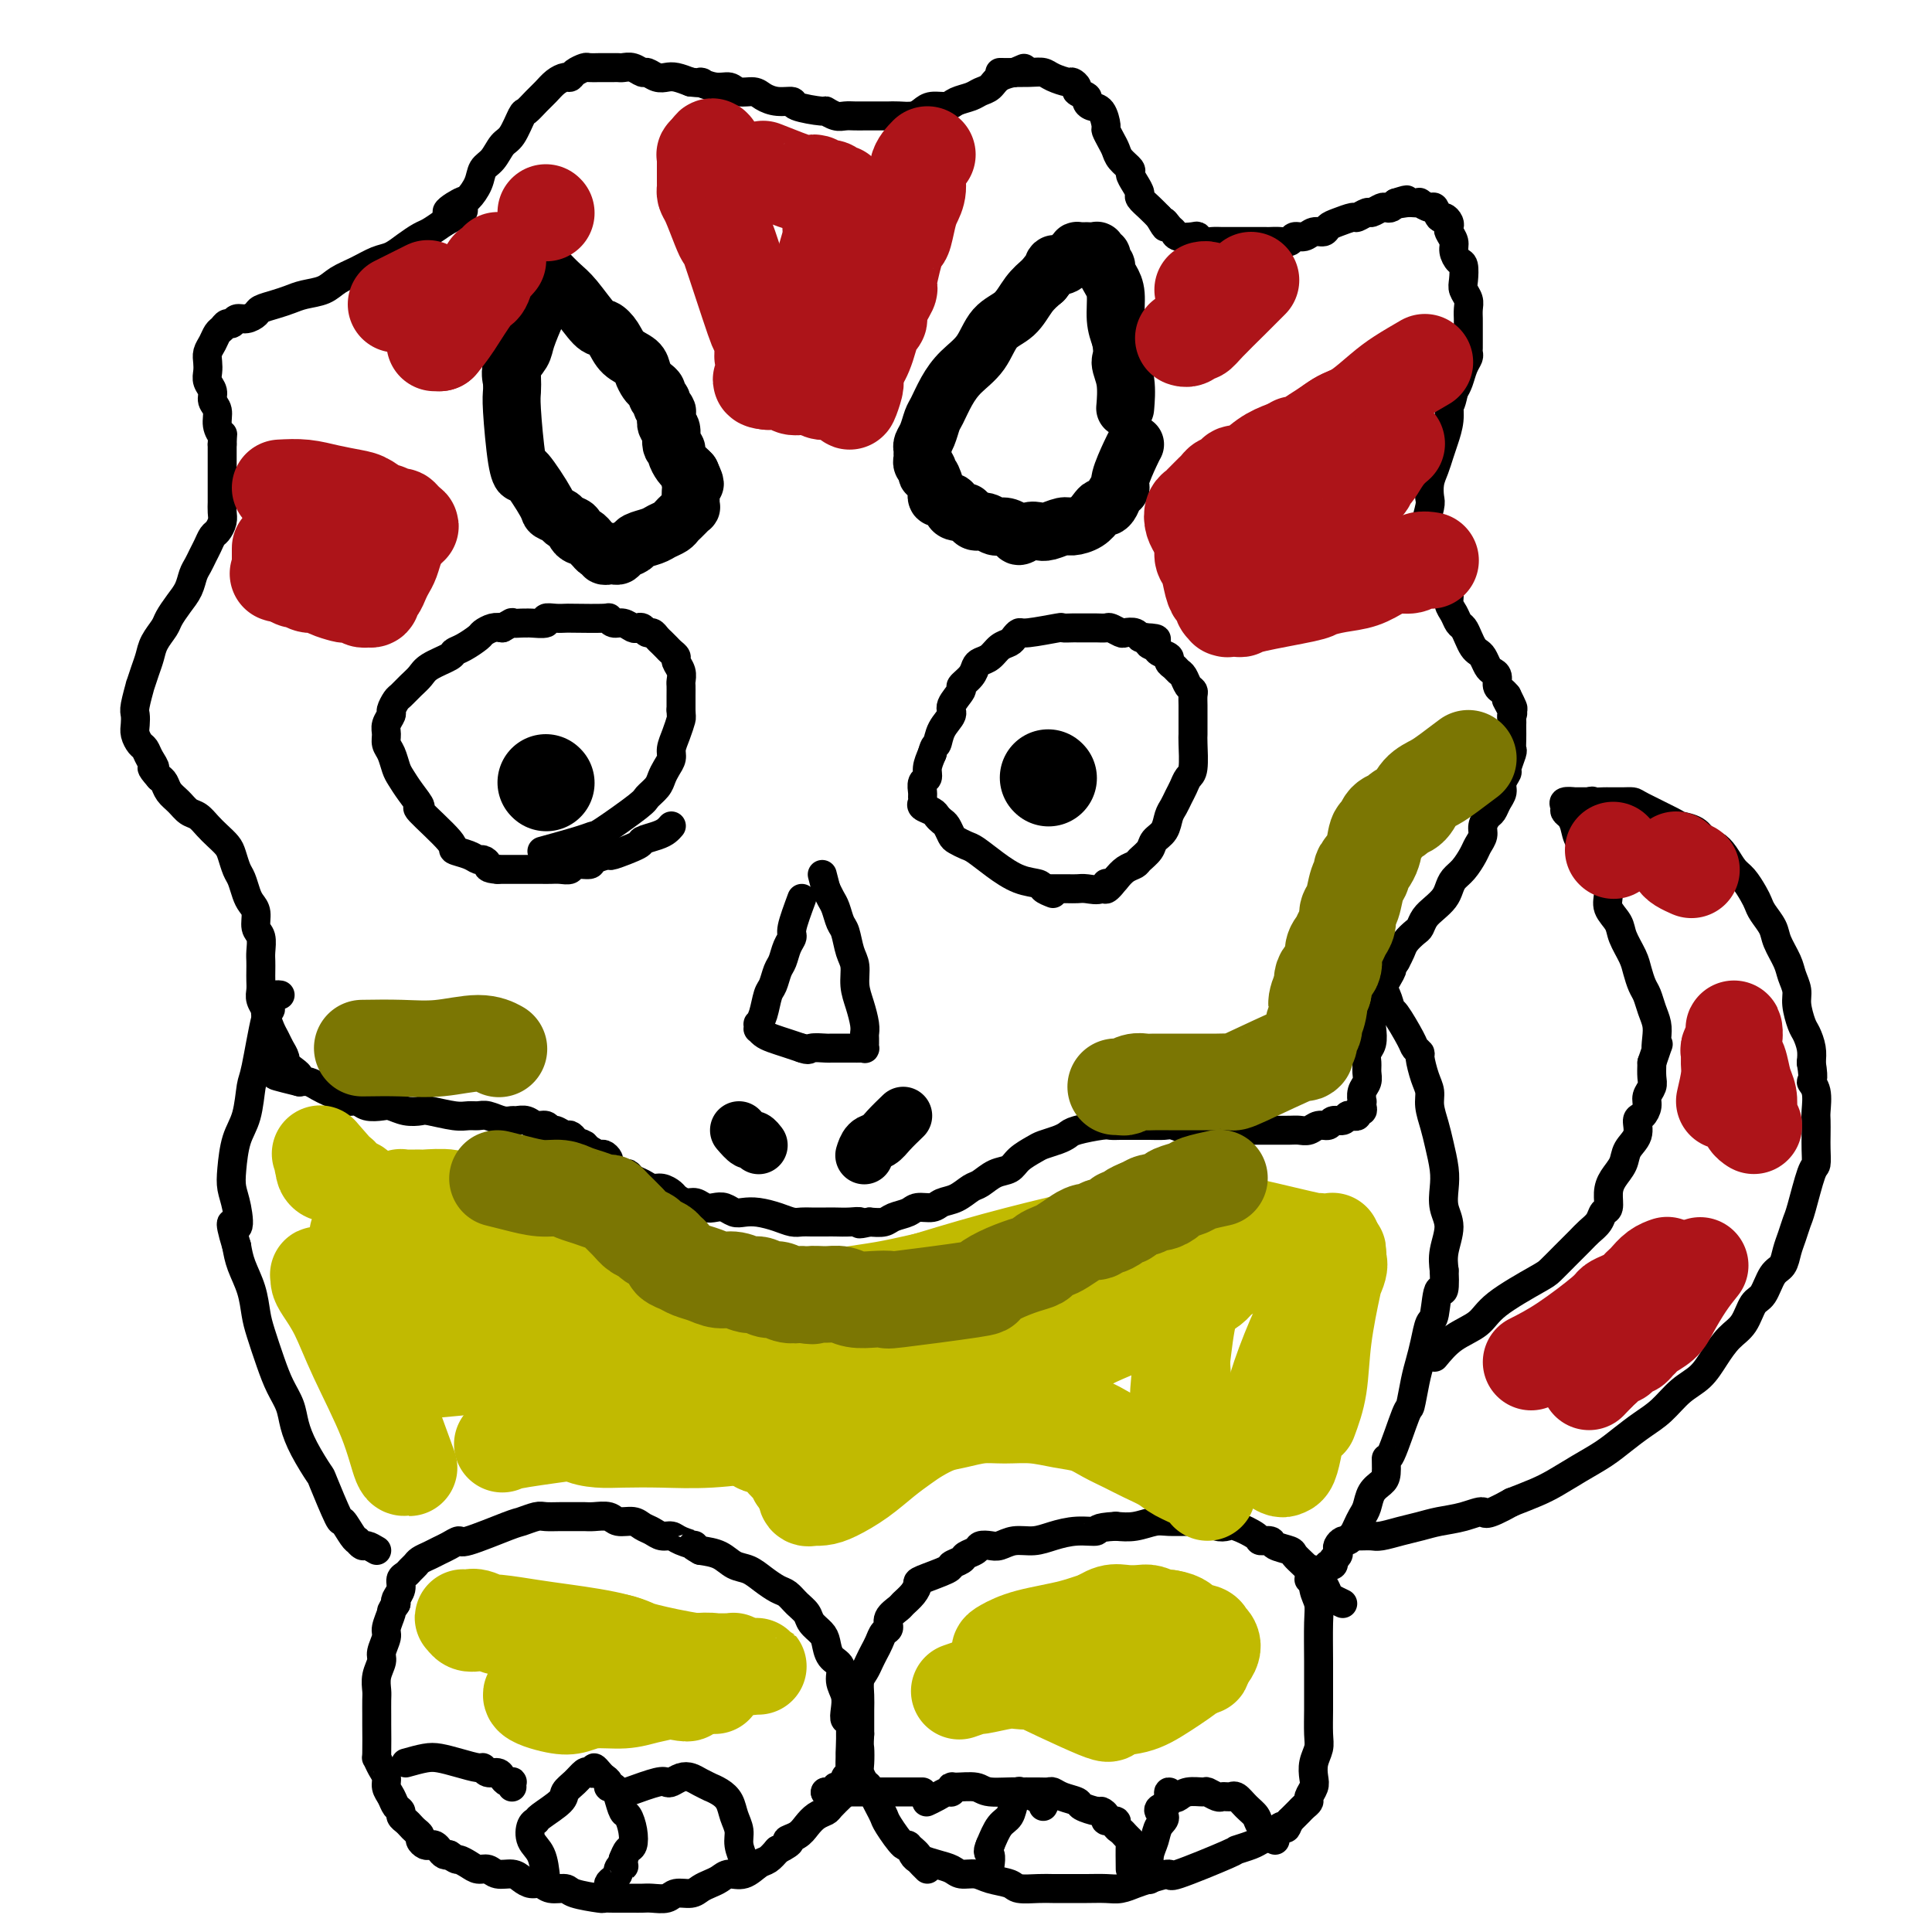<svg viewBox='0 0 400 400' version='1.1' xmlns='http://www.w3.org/2000/svg' xmlns:xlink='http://www.w3.org/1999/xlink'><g fill='none' stroke='#000000' stroke-width='6' stroke-linecap='round' stroke-linejoin='round'><path d='M207,15c2.234,0.022 4.468,0.044 6,0c1.532,-0.044 2.362,-0.152 3,0c0.638,0.152 1.083,0.566 2,1c0.917,0.434 2.306,0.890 3,1c0.694,0.110 0.693,-0.125 1,0c0.307,0.125 0.921,0.611 1,1c0.079,0.389 -0.379,0.679 0,1c0.379,0.321 1.594,0.671 2,1c0.406,0.329 0.003,0.637 0,1c-0.003,0.363 0.394,0.783 1,1c0.606,0.217 1.419,0.232 2,1c0.581,0.768 0.928,2.288 1,3c0.072,0.712 -0.131,0.614 0,1c0.131,0.386 0.595,1.254 1,2c0.405,0.746 0.752,1.368 1,2c0.248,0.632 0.396,1.272 1,2c0.604,0.728 1.663,1.542 2,2c0.337,0.458 -0.047,0.559 0,1c0.047,0.441 0.526,1.220 1,2c0.474,0.780 0.941,1.560 1,2c0.059,0.440 -0.292,0.542 0,1c0.292,0.458 1.226,1.274 2,2c0.774,0.726 1.387,1.363 2,2'/><path d='M240,45c2.037,3.581 1.131,1.534 1,1c-0.131,-0.534 0.514,0.444 1,1c0.486,0.556 0.812,0.689 1,1c0.188,0.311 0.238,0.801 1,1c0.762,0.199 2.234,0.106 3,0c0.766,-0.106 0.824,-0.224 1,0c0.176,0.224 0.471,0.792 1,1c0.529,0.208 1.293,0.056 2,0c0.707,-0.056 1.358,-0.015 2,0c0.642,0.015 1.275,0.004 2,0c0.725,-0.004 1.541,-0.001 2,0c0.459,0.001 0.559,-0.000 1,0c0.441,0.000 1.221,0.001 2,0c0.779,-0.001 1.556,-0.004 2,0c0.444,0.004 0.556,0.016 1,0c0.444,-0.016 1.221,-0.061 2,0c0.779,0.061 1.561,0.227 2,0c0.439,-0.227 0.537,-0.849 1,-1c0.463,-0.151 1.292,0.167 2,0c0.708,-0.167 1.297,-0.819 2,-1c0.703,-0.181 1.521,0.110 2,0c0.479,-0.110 0.619,-0.622 1,-1c0.381,-0.378 1.004,-0.622 2,-1c0.996,-0.378 2.365,-0.890 3,-1c0.635,-0.110 0.537,0.180 1,0c0.463,-0.180 1.486,-0.832 2,-1c0.514,-0.168 0.519,0.148 1,0c0.481,-0.148 1.438,-0.761 2,-1c0.562,-0.239 0.728,-0.103 1,0c0.272,0.103 0.649,0.172 1,0c0.351,-0.172 0.675,-0.586 1,-1'/><path d='M289,42c3.906,-1.238 1.672,-0.333 1,0c-0.672,0.333 0.219,0.094 1,0c0.781,-0.094 1.452,-0.041 2,0c0.548,0.041 0.973,0.071 1,0c0.027,-0.071 -0.344,-0.244 0,0c0.344,0.244 1.402,0.906 2,1c0.598,0.094 0.735,-0.378 1,0c0.265,0.378 0.658,1.606 1,2c0.342,0.394 0.631,-0.046 1,0c0.369,0.046 0.816,0.578 1,1c0.184,0.422 0.105,0.733 0,1c-0.105,0.267 -0.235,0.489 0,1c0.235,0.511 0.834,1.309 1,2c0.166,0.691 -0.100,1.273 0,2c0.100,0.727 0.566,1.598 1,2c0.434,0.402 0.834,0.334 1,1c0.166,0.666 0.097,2.066 0,3c-0.097,0.934 -0.222,1.401 0,2c0.222,0.599 0.792,1.330 1,2c0.208,0.670 0.056,1.279 0,2c-0.056,0.721 -0.015,1.555 0,2c0.015,0.445 0.004,0.500 0,1c-0.004,0.500 -0.001,1.443 0,2c0.001,0.557 0.001,0.726 0,1c-0.001,0.274 -0.003,0.653 0,1c0.003,0.347 0.012,0.663 0,1c-0.012,0.337 -0.045,0.695 0,1c0.045,0.305 0.167,0.556 0,1c-0.167,0.444 -0.622,1.081 -1,2c-0.378,0.919 -0.679,2.120 -1,3c-0.321,0.880 -0.660,1.440 -1,2'/><path d='M301,81c-0.703,3.492 -0.962,2.720 -1,3c-0.038,0.280 0.144,1.610 0,3c-0.144,1.390 -0.613,2.838 -1,4c-0.387,1.162 -0.691,2.038 -1,3c-0.309,0.962 -0.622,2.009 -1,3c-0.378,0.991 -0.819,1.924 -1,3c-0.181,1.076 -0.102,2.294 0,3c0.102,0.706 0.225,0.900 0,2c-0.225,1.100 -0.800,3.107 -1,4c-0.200,0.893 -0.027,0.673 0,1c0.027,0.327 -0.094,1.200 0,2c0.094,0.800 0.403,1.527 1,3c0.597,1.473 1.484,3.693 2,5c0.516,1.307 0.663,1.702 1,2c0.337,0.298 0.864,0.499 1,1c0.136,0.501 -0.118,1.303 0,2c0.118,0.697 0.609,1.290 1,2c0.391,0.710 0.682,1.538 1,2c0.318,0.462 0.663,0.556 1,1c0.337,0.444 0.668,1.236 1,2c0.332,0.764 0.666,1.500 1,2c0.334,0.500 0.668,0.763 1,1c0.332,0.237 0.663,0.449 1,1c0.337,0.551 0.682,1.443 1,2c0.318,0.557 0.610,0.779 1,1c0.390,0.221 0.878,0.441 1,1c0.122,0.559 -0.121,1.458 0,2c0.121,0.542 0.606,0.726 1,1c0.394,0.274 0.697,0.637 1,1'/><path d='M312,144c2.569,5.068 0.492,1.739 0,1c-0.492,-0.739 0.600,1.111 1,2c0.400,0.889 0.107,0.818 0,1c-0.107,0.182 -0.029,0.616 0,1c0.029,0.384 0.009,0.717 0,1c-0.009,0.283 -0.006,0.517 0,1c0.006,0.483 0.017,1.214 0,2c-0.017,0.786 -0.061,1.628 0,2c0.061,0.372 0.227,0.274 0,1c-0.227,0.726 -0.848,2.277 -1,3c-0.152,0.723 0.167,0.617 0,1c-0.167,0.383 -0.818,1.253 -1,2c-0.182,0.747 0.105,1.369 0,2c-0.105,0.631 -0.602,1.271 -1,2c-0.398,0.729 -0.698,1.546 -1,2c-0.302,0.454 -0.605,0.543 -1,1c-0.395,0.457 -0.882,1.281 -1,2c-0.118,0.719 0.133,1.333 0,2c-0.133,0.667 -0.652,1.386 -1,2c-0.348,0.614 -0.526,1.123 -1,2c-0.474,0.877 -1.243,2.122 -2,3c-0.757,0.878 -1.502,1.390 -2,2c-0.498,0.610 -0.750,1.319 -1,2c-0.250,0.681 -0.500,1.333 -1,2c-0.500,0.667 -1.251,1.347 -2,2c-0.749,0.653 -1.496,1.277 -2,2c-0.504,0.723 -0.765,1.545 -1,2c-0.235,0.455 -0.444,0.545 -1,1c-0.556,0.455 -1.457,1.276 -2,2c-0.543,0.724 -0.726,1.350 -1,2c-0.274,0.650 -0.637,1.325 -1,2'/><path d='M289,199c-3.428,5.459 -1.496,2.607 -1,2c0.496,-0.607 -0.442,1.029 -1,2c-0.558,0.971 -0.737,1.275 -1,2c-0.263,0.725 -0.610,1.871 -1,3c-0.390,1.129 -0.822,2.242 -1,3c-0.178,0.758 -0.100,1.162 0,2c0.100,0.838 0.224,2.112 0,3c-0.224,0.888 -0.796,1.392 -1,2c-0.204,0.608 -0.041,1.319 0,2c0.041,0.681 -0.042,1.330 0,2c0.042,0.670 0.207,1.359 0,2c-0.207,0.641 -0.786,1.234 -1,2c-0.214,0.766 -0.061,1.707 0,2c0.061,0.293 0.031,-0.061 0,0c-0.031,0.061 -0.064,0.539 0,1c0.064,0.461 0.224,0.907 0,1c-0.224,0.093 -0.832,-0.167 -1,0c-0.168,0.167 0.106,0.762 0,1c-0.106,0.238 -0.591,0.120 -1,0c-0.409,-0.120 -0.743,-0.244 -1,0c-0.257,0.244 -0.439,0.854 -1,1c-0.561,0.146 -1.501,-0.171 -2,0c-0.499,0.171 -0.556,0.830 -1,1c-0.444,0.170 -1.277,-0.151 -2,0c-0.723,0.151 -1.338,0.772 -2,1c-0.662,0.228 -1.370,0.061 -2,0c-0.630,-0.061 -1.183,-0.016 -2,0c-0.817,0.016 -1.899,0.004 -3,0c-1.101,-0.004 -2.219,-0.001 -3,0c-0.781,0.001 -1.223,0.000 -2,0c-0.777,-0.000 -1.888,-0.000 -3,0'/><path d='M256,234c-4.182,0.463 -2.136,0.120 -2,0c0.136,-0.120 -1.639,-0.018 -3,0c-1.361,0.018 -2.308,-0.048 -3,0c-0.692,0.048 -1.130,0.209 -2,0c-0.870,-0.209 -2.172,-0.788 -3,-1c-0.828,-0.212 -1.180,-0.057 -2,0c-0.820,0.057 -2.107,0.015 -3,0c-0.893,-0.015 -1.391,-0.005 -2,0c-0.609,0.005 -1.329,0.004 -2,0c-0.671,-0.004 -1.292,-0.012 -2,0c-0.708,0.012 -1.501,0.045 -2,0c-0.499,-0.045 -0.704,-0.166 -2,0c-1.296,0.166 -3.683,0.621 -5,1c-1.317,0.379 -1.564,0.682 -2,1c-0.436,0.318 -1.061,0.653 -2,1c-0.939,0.347 -2.194,0.708 -3,1c-0.806,0.292 -1.164,0.516 -2,1c-0.836,0.484 -2.148,1.228 -3,2c-0.852,0.772 -1.242,1.573 -2,2c-0.758,0.427 -1.884,0.481 -3,1c-1.116,0.519 -2.223,1.502 -3,2c-0.777,0.498 -1.223,0.511 -2,1c-0.777,0.489 -1.884,1.455 -3,2c-1.116,0.545 -2.242,0.671 -3,1c-0.758,0.329 -1.147,0.862 -2,1c-0.853,0.138 -2.171,-0.121 -3,0c-0.829,0.121 -1.171,0.620 -2,1c-0.829,0.380 -2.146,0.641 -3,1c-0.854,0.359 -1.244,0.817 -2,1c-0.756,0.183 -1.878,0.092 -3,0'/><path d='M180,253c-3.159,0.774 -2.058,0.207 -2,0c0.058,-0.207 -0.929,-0.056 -2,0c-1.071,0.056 -2.226,0.016 -3,0c-0.774,-0.016 -1.168,-0.007 -2,0c-0.832,0.007 -2.102,0.012 -3,0c-0.898,-0.012 -1.423,-0.042 -2,0c-0.577,0.042 -1.204,0.156 -2,0c-0.796,-0.156 -1.760,-0.581 -3,-1c-1.240,-0.419 -2.755,-0.830 -4,-1c-1.245,-0.170 -2.220,-0.097 -3,0c-0.780,0.097 -1.364,0.218 -2,0c-0.636,-0.218 -1.325,-0.776 -2,-1c-0.675,-0.224 -1.337,-0.116 -2,0c-0.663,0.116 -1.329,0.239 -2,0c-0.671,-0.239 -1.349,-0.838 -2,-1c-0.651,-0.162 -1.277,0.115 -2,0c-0.723,-0.115 -1.544,-0.622 -2,-1c-0.456,-0.378 -0.545,-0.626 -1,-1c-0.455,-0.374 -1.274,-0.875 -2,-1c-0.726,-0.125 -1.359,0.125 -2,0c-0.641,-0.125 -1.288,-0.625 -2,-1c-0.712,-0.375 -1.487,-0.625 -2,-1c-0.513,-0.375 -0.764,-0.874 -1,-1c-0.236,-0.126 -0.459,0.120 -1,0c-0.541,-0.120 -1.401,-0.606 -2,-1c-0.599,-0.394 -0.937,-0.697 -1,-1c-0.063,-0.303 0.148,-0.607 0,-1c-0.148,-0.393 -0.655,-0.875 -1,-1c-0.345,-0.125 -0.527,0.107 -1,0c-0.473,-0.107 -1.236,-0.554 -2,-1'/><path d='M122,238c-3.272,-1.940 -1.453,-1.289 -1,-1c0.453,0.289 -0.460,0.217 -1,0c-0.540,-0.217 -0.708,-0.579 -1,-1c-0.292,-0.421 -0.707,-0.901 -1,-1c-0.293,-0.099 -0.463,0.185 -1,0c-0.537,-0.185 -1.442,-0.838 -2,-1c-0.558,-0.162 -0.769,0.167 -1,0c-0.231,-0.167 -0.481,-0.830 -1,-1c-0.519,-0.170 -1.307,0.152 -2,0c-0.693,-0.152 -1.292,-0.776 -2,-1c-0.708,-0.224 -1.527,-0.046 -2,0c-0.473,0.046 -0.602,-0.041 -1,0c-0.398,0.041 -1.066,0.208 -2,0c-0.934,-0.208 -2.134,-0.791 -3,-1c-0.866,-0.209 -1.396,-0.042 -2,0c-0.604,0.042 -1.281,-0.040 -2,0c-0.719,0.040 -1.481,0.203 -3,0c-1.519,-0.203 -3.795,-0.773 -5,-1c-1.205,-0.227 -1.338,-0.112 -2,0c-0.662,0.112 -1.854,0.222 -3,0c-1.146,-0.222 -2.246,-0.777 -3,-1c-0.754,-0.223 -1.160,-0.115 -2,0c-0.840,0.115 -2.112,0.238 -3,0c-0.888,-0.238 -1.393,-0.837 -2,-1c-0.607,-0.163 -1.317,0.110 -2,0c-0.683,-0.110 -1.338,-0.604 -2,-1c-0.662,-0.396 -1.332,-0.694 -2,-1c-0.668,-0.306 -1.334,-0.621 -2,-1c-0.666,-0.379 -1.333,-0.823 -2,-1c-0.667,-0.177 -1.333,-0.089 -2,0'/><path d='M62,224c-9.461,-2.297 -3.112,-1.038 -1,-1c2.112,0.038 -0.011,-1.143 -1,-2c-0.989,-0.857 -0.843,-1.389 -1,-2c-0.157,-0.611 -0.615,-1.301 -1,-2c-0.385,-0.699 -0.695,-1.409 -1,-2c-0.305,-0.591 -0.603,-1.064 -1,-2c-0.397,-0.936 -0.891,-2.334 -1,-3c-0.109,-0.666 0.167,-0.601 0,-1c-0.167,-0.399 -0.777,-1.262 -1,-2c-0.223,-0.738 -0.060,-1.351 0,-2c0.060,-0.649 0.017,-1.333 0,-2c-0.017,-0.667 -0.009,-1.318 0,-2c0.009,-0.682 0.017,-1.394 0,-2c-0.017,-0.606 -0.060,-1.107 0,-2c0.060,-0.893 0.223,-2.177 0,-3c-0.223,-0.823 -0.833,-1.183 -1,-2c-0.167,-0.817 0.110,-2.091 0,-3c-0.110,-0.909 -0.607,-1.455 -1,-2c-0.393,-0.545 -0.682,-1.091 -1,-2c-0.318,-0.909 -0.666,-2.183 -1,-3c-0.334,-0.817 -0.656,-1.177 -1,-2c-0.344,-0.823 -0.711,-2.108 -1,-3c-0.289,-0.892 -0.500,-1.390 -1,-2c-0.500,-0.610 -1.288,-1.332 -2,-2c-0.712,-0.668 -1.346,-1.281 -2,-2c-0.654,-0.719 -1.327,-1.544 -2,-2c-0.673,-0.456 -1.346,-0.542 -2,-1c-0.654,-0.458 -1.289,-1.288 -2,-2c-0.711,-0.712 -1.499,-1.307 -2,-2c-0.501,-0.693 -0.715,-1.484 -1,-2c-0.285,-0.516 -0.643,-0.758 -1,-1'/><path d='M33,161c-2.499,-2.837 -1.248,-1.929 -1,-2c0.248,-0.071 -0.508,-1.121 -1,-2c-0.492,-0.879 -0.720,-1.587 -1,-2c-0.280,-0.413 -0.612,-0.531 -1,-1c-0.388,-0.469 -0.832,-1.290 -1,-2c-0.168,-0.710 -0.060,-1.308 0,-2c0.060,-0.692 0.071,-1.476 0,-2c-0.071,-0.524 -0.226,-0.787 0,-2c0.226,-1.213 0.833,-3.377 1,-4c0.167,-0.623 -0.106,0.296 0,0c0.106,-0.296 0.591,-1.808 1,-3c0.409,-1.192 0.742,-2.066 1,-3c0.258,-0.934 0.440,-1.930 1,-3c0.560,-1.070 1.498,-2.216 2,-3c0.502,-0.784 0.568,-1.207 1,-2c0.432,-0.793 1.229,-1.956 2,-3c0.771,-1.044 1.516,-1.970 2,-3c0.484,-1.030 0.707,-2.164 1,-3c0.293,-0.836 0.656,-1.375 1,-2c0.344,-0.625 0.670,-1.336 1,-2c0.330,-0.664 0.663,-1.280 1,-2c0.337,-0.720 0.679,-1.544 1,-2c0.321,-0.456 0.622,-0.543 1,-1c0.378,-0.457 0.833,-1.282 1,-2c0.167,-0.718 0.045,-1.328 0,-2c-0.045,-0.672 -0.012,-1.404 0,-2c0.012,-0.596 0.003,-1.055 0,-2c-0.003,-0.945 -0.001,-2.377 0,-3c0.001,-0.623 0.000,-0.437 0,-1c-0.000,-0.563 -0.000,-1.875 0,-3c0.000,-1.125 0.000,-2.062 0,-3'/><path d='M46,92c0.065,-2.849 0.229,-1.971 0,-2c-0.229,-0.029 -0.850,-0.966 -1,-2c-0.150,-1.034 0.170,-2.164 0,-3c-0.170,-0.836 -0.830,-1.379 -1,-2c-0.170,-0.621 0.150,-1.321 0,-2c-0.150,-0.679 -0.769,-1.336 -1,-2c-0.231,-0.664 -0.073,-1.333 0,-2c0.073,-0.667 0.061,-1.330 0,-2c-0.061,-0.670 -0.171,-1.346 0,-2c0.171,-0.654 0.623,-1.284 1,-2c0.377,-0.716 0.678,-1.516 1,-2c0.322,-0.484 0.666,-0.651 1,-1c0.334,-0.349 0.657,-0.881 1,-1c0.343,-0.119 0.706,0.175 1,0c0.294,-0.175 0.518,-0.821 1,-1c0.482,-0.179 1.220,0.107 2,0c0.780,-0.107 1.600,-0.606 2,-1c0.400,-0.394 0.379,-0.682 1,-1c0.621,-0.318 1.884,-0.666 3,-1c1.116,-0.334 2.087,-0.656 3,-1c0.913,-0.344 1.770,-0.712 3,-1c1.230,-0.288 2.832,-0.496 4,-1c1.168,-0.504 1.901,-1.304 3,-2c1.099,-0.696 2.563,-1.290 4,-2c1.437,-0.710 2.845,-1.537 4,-2c1.155,-0.463 2.055,-0.560 3,-1c0.945,-0.440 1.934,-1.221 3,-2c1.066,-0.779 2.210,-1.556 3,-2c0.790,-0.444 1.226,-0.555 2,-1c0.774,-0.445 1.887,-1.222 3,-2'/><path d='M92,46c7.401,-3.896 2.402,-2.136 1,-2c-1.402,0.136 0.793,-1.352 2,-2c1.207,-0.648 1.426,-0.457 2,-1c0.574,-0.543 1.504,-1.820 2,-3c0.496,-1.180 0.556,-2.264 1,-3c0.444,-0.736 1.270,-1.124 2,-2c0.730,-0.876 1.364,-2.241 2,-3c0.636,-0.759 1.272,-0.913 2,-2c0.728,-1.087 1.546,-3.107 2,-4c0.454,-0.893 0.545,-0.660 1,-1c0.455,-0.340 1.274,-1.253 2,-2c0.726,-0.747 1.359,-1.327 2,-2c0.641,-0.673 1.289,-1.438 2,-2c0.711,-0.562 1.485,-0.921 2,-1c0.515,-0.079 0.772,0.122 1,0c0.228,-0.122 0.428,-0.569 1,-1c0.572,-0.431 1.515,-0.848 2,-1c0.485,-0.152 0.511,-0.041 1,0c0.489,0.041 1.441,0.011 2,0c0.559,-0.011 0.727,-0.003 1,0c0.273,0.003 0.653,-0.000 1,0c0.347,0.000 0.660,0.004 1,0c0.340,-0.004 0.706,-0.016 1,0c0.294,0.016 0.515,0.061 1,0c0.485,-0.061 1.232,-0.226 2,0c0.768,0.226 1.556,0.844 2,1c0.444,0.156 0.544,-0.152 1,0c0.456,0.152 1.266,0.762 2,1c0.734,0.238 1.390,0.102 2,0c0.610,-0.102 1.174,-0.172 2,0c0.826,0.172 1.913,0.586 3,1'/><path d='M143,17c3.717,0.399 2.011,-0.104 2,0c-0.011,0.104 1.673,0.815 3,1c1.327,0.185 2.297,-0.157 3,0c0.703,0.157 1.138,0.812 2,1c0.862,0.188 2.149,-0.090 3,0c0.851,0.090 1.266,0.550 2,1c0.734,0.450 1.789,0.890 3,1c1.211,0.110 2.579,-0.110 3,0c0.421,0.110 -0.106,0.551 1,1c1.106,0.449 3.843,0.905 5,1c1.157,0.095 0.733,-0.171 1,0c0.267,0.171 1.226,0.778 2,1c0.774,0.222 1.363,0.060 2,0c0.637,-0.060 1.322,-0.016 2,0c0.678,0.016 1.349,0.004 2,0c0.651,-0.004 1.280,-0.000 2,0c0.720,0.000 1.530,-0.003 2,0c0.470,0.003 0.600,0.011 1,0c0.400,-0.011 1.070,-0.041 2,0c0.930,0.041 2.121,0.151 3,0c0.879,-0.151 1.447,-0.565 2,-1c0.553,-0.435 1.093,-0.890 2,-1c0.907,-0.110 2.183,0.126 3,0c0.817,-0.126 1.176,-0.615 2,-1c0.824,-0.385 2.113,-0.667 3,-1c0.887,-0.333 1.373,-0.716 2,-1c0.627,-0.284 1.395,-0.468 2,-1c0.605,-0.532 1.048,-1.413 2,-2c0.952,-0.587 2.415,-0.882 3,-1c0.585,-0.118 0.293,-0.059 0,0'/><path d='M210,15c3.500,-1.500 1.750,-0.750 0,0'/><path d='M285,203c0.740,0.922 1.479,1.843 2,3c0.521,1.157 0.823,2.548 1,3c0.177,0.452 0.229,-0.036 1,1c0.771,1.036 2.262,3.597 3,5c0.738,1.403 0.724,1.649 1,2c0.276,0.351 0.844,0.806 1,1c0.156,0.194 -0.099,0.127 0,1c0.099,0.873 0.551,2.686 1,4c0.449,1.314 0.895,2.129 1,3c0.105,0.871 -0.129,1.796 0,3c0.129,1.204 0.622,2.685 1,4c0.378,1.315 0.642,2.465 1,4c0.358,1.535 0.810,3.457 1,5c0.190,1.543 0.117,2.709 0,4c-0.117,1.291 -0.279,2.707 0,4c0.279,1.293 0.998,2.464 1,4c0.002,1.536 -0.714,3.439 -1,5c-0.286,1.561 -0.143,2.781 0,4'/><path d='M299,263c0.285,6.345 -0.501,3.709 -1,4c-0.499,0.291 -0.711,3.510 -1,5c-0.289,1.490 -0.655,1.252 -1,2c-0.345,0.748 -0.668,2.483 -1,4c-0.332,1.517 -0.674,2.814 -1,4c-0.326,1.186 -0.638,2.259 -1,4c-0.362,1.741 -0.776,4.151 -1,5c-0.224,0.849 -0.258,0.139 -1,2c-0.742,1.861 -2.191,6.293 -3,8c-0.809,1.707 -0.976,0.688 -1,1c-0.024,0.312 0.096,1.956 0,3c-0.096,1.044 -0.407,1.487 -1,2c-0.593,0.513 -1.468,1.097 -2,2c-0.532,0.903 -0.720,2.127 -1,3c-0.280,0.873 -0.652,1.396 -1,2c-0.348,0.604 -0.671,1.289 -1,2c-0.329,0.711 -0.663,1.447 -1,2c-0.337,0.553 -0.678,0.921 -1,1c-0.322,0.079 -0.626,-0.133 -1,0c-0.374,0.133 -0.818,0.610 -1,1c-0.182,0.390 -0.102,0.692 0,1c0.102,0.308 0.224,0.622 0,1c-0.224,0.378 -0.796,0.819 -1,1c-0.204,0.181 -0.040,0.100 0,0c0.040,-0.100 -0.046,-0.219 0,0c0.046,0.219 0.222,0.777 0,1c-0.222,0.223 -0.843,0.111 -1,0c-0.157,-0.111 0.150,-0.222 0,0c-0.150,0.222 -0.757,0.778 -1,1c-0.243,0.222 -0.121,0.111 0,0'/><path d='M274,325c-1.946,3.029 -0.310,0.601 0,0c0.310,-0.601 -0.705,0.623 -1,1c-0.295,0.377 0.131,-0.095 0,0c-0.131,0.095 -0.819,0.757 -1,1c-0.181,0.243 0.143,0.065 0,0c-0.143,-0.065 -0.755,-0.019 -1,0c-0.245,0.019 -0.122,0.009 0,0'/><path d='M278,332c-0.749,-0.357 -1.499,-0.714 -2,-1c-0.501,-0.286 -0.754,-0.500 -1,-1c-0.246,-0.500 -0.483,-1.286 -1,-2c-0.517,-0.714 -1.312,-1.357 -2,-2c-0.688,-0.643 -1.268,-1.286 -2,-2c-0.732,-0.714 -1.615,-1.497 -2,-2c-0.385,-0.503 -0.271,-0.725 -1,-1c-0.729,-0.275 -2.300,-0.603 -3,-1c-0.700,-0.397 -0.530,-0.863 -1,-1c-0.470,-0.137 -1.582,0.055 -2,0c-0.418,-0.055 -0.142,-0.358 -1,-1c-0.858,-0.642 -2.849,-1.622 -4,-2c-1.151,-0.378 -1.461,-0.154 -2,0c-0.539,0.154 -1.306,0.238 -2,0c-0.694,-0.238 -1.315,-0.797 -2,-1c-0.685,-0.203 -1.435,-0.051 -2,0c-0.565,0.051 -0.944,-0.000 -2,0c-1.056,0.000 -2.788,0.052 -4,0c-1.212,-0.052 -1.903,-0.206 -3,0c-1.097,0.206 -2.599,0.773 -4,1c-1.401,0.227 -2.700,0.113 -4,0'/><path d='M231,316c-4.598,0.238 -3.595,0.833 -4,1c-0.405,0.167 -2.220,-0.095 -4,0c-1.780,0.095 -3.526,0.548 -5,1c-1.474,0.452 -2.675,0.905 -4,1c-1.325,0.095 -2.774,-0.168 -4,0c-1.226,0.168 -2.231,0.766 -3,1c-0.769,0.234 -1.304,0.104 -2,0c-0.696,-0.104 -1.553,-0.182 -2,0c-0.447,0.182 -0.483,0.625 -1,1c-0.517,0.375 -1.516,0.682 -2,1c-0.484,0.318 -0.455,0.648 -1,1c-0.545,0.352 -1.665,0.727 -2,1c-0.335,0.273 0.113,0.444 -1,1c-1.113,0.556 -3.788,1.496 -5,2c-1.212,0.504 -0.959,0.571 -1,1c-0.041,0.429 -0.374,1.218 -1,2c-0.626,0.782 -1.544,1.557 -2,2c-0.456,0.443 -0.451,0.556 -1,1c-0.549,0.444 -1.653,1.221 -2,2c-0.347,0.779 0.062,1.559 0,2c-0.062,0.441 -0.594,0.541 -1,1c-0.406,0.459 -0.687,1.277 -1,2c-0.313,0.723 -0.658,1.351 -1,2c-0.342,0.649 -0.680,1.317 -1,2c-0.320,0.683 -0.622,1.380 -1,2c-0.378,0.620 -0.833,1.163 -1,2c-0.167,0.837 -0.045,1.967 0,3c0.045,1.033 0.012,1.971 0,3c-0.012,1.029 -0.003,2.151 0,3c0.003,0.849 0.002,1.424 0,2'/><path d='M178,359c-0.158,2.533 -0.053,2.366 0,3c0.053,0.634 0.056,2.071 0,3c-0.056,0.929 -0.170,1.351 0,2c0.170,0.649 0.623,1.525 1,2c0.377,0.475 0.676,0.547 1,1c0.324,0.453 0.672,1.286 1,2c0.328,0.714 0.637,1.310 1,2c0.363,0.690 0.780,1.474 1,2c0.220,0.526 0.244,0.795 1,2c0.756,1.205 2.244,3.345 3,4c0.756,0.655 0.781,-0.175 1,0c0.219,0.175 0.633,1.353 1,2c0.367,0.647 0.686,0.761 1,1c0.314,0.239 0.623,0.603 1,1c0.377,0.397 0.822,0.828 1,1c0.178,0.172 0.089,0.086 0,0'/><path d='M272,325c-0.113,1.419 -0.227,2.837 0,4c0.227,1.163 0.793,2.070 1,3c0.207,0.930 0.055,1.884 0,4c-0.055,2.116 -0.014,5.395 0,8c0.014,2.605 0.000,4.535 0,6c-0.000,1.465 0.014,2.465 0,4c-0.014,1.535 -0.055,3.604 0,5c0.055,1.396 0.207,2.118 0,3c-0.207,0.882 -0.773,1.924 -1,3c-0.227,1.076 -0.116,2.186 0,3c0.116,0.814 0.238,1.331 0,2c-0.238,0.669 -0.837,1.489 -1,2c-0.163,0.511 0.111,0.714 0,1c-0.111,0.286 -0.607,0.654 -1,1c-0.393,0.346 -0.683,0.670 -1,1c-0.317,0.330 -0.662,0.666 -1,1c-0.338,0.334 -0.669,0.667 -1,1'/><path d='M267,377c-1.042,2.499 -0.648,1.247 -1,1c-0.352,-0.247 -1.451,0.512 -2,1c-0.549,0.488 -0.547,0.705 -1,1c-0.453,0.295 -1.359,0.669 -2,1c-0.641,0.331 -1.016,0.620 -2,1c-0.984,0.380 -2.578,0.851 -3,1c-0.422,0.149 0.327,-0.024 -2,1c-2.327,1.024 -7.729,3.245 -10,4c-2.271,0.755 -1.412,0.045 -2,0c-0.588,-0.045 -2.625,0.576 -4,1c-1.375,0.424 -2.090,0.649 -3,1c-0.910,0.351 -2.015,0.826 -3,1c-0.985,0.174 -1.851,0.046 -3,0c-1.149,-0.046 -2.581,-0.012 -4,0c-1.419,0.012 -2.825,0.000 -4,0c-1.175,-0.000 -2.117,0.011 -3,0c-0.883,-0.011 -1.706,-0.046 -3,0c-1.294,0.046 -3.061,0.171 -4,0c-0.939,-0.171 -1.052,-0.637 -2,-1c-0.948,-0.363 -2.732,-0.622 -4,-1c-1.268,-0.378 -2.021,-0.875 -3,-1c-0.979,-0.125 -2.184,0.121 -3,0c-0.816,-0.121 -1.241,-0.611 -2,-1c-0.759,-0.389 -1.850,-0.679 -3,-1c-1.150,-0.321 -2.360,-0.674 -3,-1c-0.640,-0.326 -0.711,-0.626 -1,-1c-0.289,-0.374 -0.797,-0.821 -1,-1c-0.203,-0.179 -0.102,-0.089 0,0'/><path d='M191,371c-0.765,0.000 -1.531,0.000 -2,0c-0.469,0.000 -0.642,0.000 -1,0c-0.358,0.000 -0.900,-0.000 -2,0c-1.100,0.000 -2.757,0.000 -4,0c-1.243,0.000 -2.070,0.000 -3,0c-0.930,0.000 -1.962,0.000 -3,0c-1.038,0.000 -2.083,0.000 -3,0c-0.917,0.000 -1.706,-0.000 -2,0c-0.294,0.000 -0.093,0.000 0,0c0.093,0.000 0.076,0.000 0,0c-0.076,0.000 -0.213,0.000 0,0c0.213,0.000 0.775,0.000 1,0c0.225,0.000 0.112,0.000 0,0'/><path d='M172,371c-2.695,0.060 0.066,0.209 1,0c0.934,-0.209 0.039,-0.777 0,-1c-0.039,-0.223 0.778,-0.102 1,0c0.222,0.102 -0.151,0.183 0,0c0.151,-0.183 0.825,-0.632 1,-1c0.175,-0.368 -0.150,-0.657 0,-1c0.150,-0.343 0.773,-0.741 1,-1c0.227,-0.259 0.057,-0.380 0,-1c-0.057,-0.620 -0.002,-1.741 0,-2c0.002,-0.259 -0.051,0.342 0,-1c0.051,-1.342 0.206,-4.627 0,-6c-0.206,-1.373 -0.771,-0.833 -1,-1c-0.229,-0.167 -0.121,-1.041 0,-2c0.121,-0.959 0.253,-2.004 0,-3c-0.253,-0.996 -0.893,-1.943 -1,-3c-0.107,-1.057 0.318,-2.222 0,-3c-0.318,-0.778 -1.380,-1.167 -2,-2c-0.620,-0.833 -0.799,-2.110 -1,-3c-0.201,-0.890 -0.424,-1.394 -1,-2c-0.576,-0.606 -1.504,-1.313 -2,-2c-0.496,-0.687 -0.558,-1.352 -1,-2c-0.442,-0.648 -1.262,-1.277 -2,-2c-0.738,-0.723 -1.394,-1.541 -2,-2c-0.606,-0.459 -1.162,-0.561 -2,-1c-0.838,-0.439 -1.959,-1.217 -3,-2c-1.041,-0.783 -2.001,-1.571 -3,-2c-0.999,-0.429 -2.038,-0.500 -3,-1c-0.962,-0.500 -1.846,-1.429 -3,-2c-1.154,-0.571 -2.577,-0.786 -4,-1'/><path d='M145,321c-2.855,-1.575 -0.991,-1.014 -1,-1c-0.009,0.014 -1.889,-0.521 -3,-1c-1.111,-0.479 -1.451,-0.903 -2,-1c-0.549,-0.097 -1.306,0.133 -2,0c-0.694,-0.133 -1.326,-0.628 -2,-1c-0.674,-0.372 -1.392,-0.622 -2,-1c-0.608,-0.378 -1.108,-0.886 -2,-1c-0.892,-0.114 -2.178,0.166 -3,0c-0.822,-0.166 -1.182,-0.777 -2,-1c-0.818,-0.223 -2.096,-0.060 -3,0c-0.904,0.060 -1.434,0.015 -2,0c-0.566,-0.015 -1.167,-0.000 -2,0c-0.833,0.000 -1.897,-0.013 -3,0c-1.103,0.013 -2.243,0.054 -3,0c-0.757,-0.054 -1.129,-0.201 -2,0c-0.871,0.201 -2.239,0.750 -3,1c-0.761,0.250 -0.914,0.199 -3,1c-2.086,0.801 -6.106,2.452 -8,3c-1.894,0.548 -1.663,-0.008 -2,0c-0.337,0.008 -1.242,0.579 -2,1c-0.758,0.421 -1.369,0.690 -2,1c-0.631,0.310 -1.282,0.661 -2,1c-0.718,0.339 -1.503,0.668 -2,1c-0.497,0.332 -0.707,0.669 -1,1c-0.293,0.331 -0.671,0.656 -1,1c-0.329,0.344 -0.610,0.708 -1,1c-0.390,0.292 -0.888,0.511 -1,1c-0.112,0.489 0.162,1.247 0,2c-0.162,0.753 -0.761,1.501 -1,2c-0.239,0.499 -0.120,0.750 0,1'/><path d='M82,332c-1.244,1.839 -0.854,1.437 -1,2c-0.146,0.563 -0.827,2.093 -1,3c-0.173,0.907 0.164,1.192 0,2c-0.164,0.808 -0.829,2.141 -1,3c-0.171,0.859 0.150,1.246 0,2c-0.150,0.754 -0.772,1.874 -1,3c-0.228,1.126 -0.061,2.257 0,3c0.061,0.743 0.016,1.098 0,2c-0.016,0.902 -0.001,2.353 0,3c0.001,0.647 -0.010,0.491 0,2c0.010,1.509 0.040,4.683 0,6c-0.040,1.317 -0.151,0.775 0,1c0.151,0.225 0.565,1.216 1,2c0.435,0.784 0.891,1.362 1,2c0.109,0.638 -0.129,1.337 0,2c0.129,0.663 0.626,1.291 1,2c0.374,0.709 0.625,1.499 1,2c0.375,0.501 0.874,0.711 1,1c0.126,0.289 -0.120,0.655 0,1c0.120,0.345 0.606,0.670 1,1c0.394,0.330 0.697,0.667 1,1c0.303,0.333 0.606,0.664 1,1c0.394,0.336 0.879,0.678 1,1c0.121,0.322 -0.122,0.625 0,1c0.122,0.375 0.610,0.822 1,1c0.390,0.178 0.682,0.086 1,0c0.318,-0.086 0.663,-0.167 1,0c0.337,0.167 0.668,0.584 1,1c0.332,0.416 0.666,0.833 1,1c0.334,0.167 0.667,0.083 1,0'/><path d='M93,384c1.749,1.266 1.622,0.932 2,1c0.378,0.068 1.260,0.539 2,1c0.740,0.461 1.339,0.911 2,1c0.661,0.089 1.384,-0.182 2,0c0.616,0.182 1.124,0.818 2,1c0.876,0.182 2.120,-0.091 3,0c0.880,0.091 1.395,0.545 2,1c0.605,0.455 1.299,0.909 2,1c0.701,0.091 1.407,-0.182 2,0c0.593,0.182 1.071,0.819 2,1c0.929,0.181 2.307,-0.095 3,0c0.693,0.095 0.699,0.561 2,1c1.301,0.439 3.895,0.850 5,1c1.105,0.150 0.719,0.040 1,0c0.281,-0.040 1.229,-0.011 2,0c0.771,0.011 1.365,0.004 2,0c0.635,-0.004 1.310,-0.005 2,0c0.690,0.005 1.396,0.016 2,0c0.604,-0.016 1.106,-0.060 2,0c0.894,0.060 2.179,0.223 3,0c0.821,-0.223 1.179,-0.833 2,-1c0.821,-0.167 2.106,0.109 3,0c0.894,-0.109 1.397,-0.602 2,-1c0.603,-0.398 1.306,-0.702 2,-1c0.694,-0.298 1.379,-0.590 2,-1c0.621,-0.410 1.177,-0.939 2,-1c0.823,-0.061 1.911,0.344 3,0c1.089,-0.344 2.178,-1.439 3,-2c0.822,-0.561 1.378,-0.589 2,-1c0.622,-0.411 1.311,-1.206 2,-2'/><path d='M161,383c3.916,-1.964 2.205,-1.874 2,-2c-0.205,-0.126 1.096,-0.466 2,-1c0.904,-0.534 1.413,-1.261 2,-2c0.587,-0.739 1.254,-1.491 2,-2c0.746,-0.509 1.571,-0.776 2,-1c0.429,-0.224 0.462,-0.407 1,-1c0.538,-0.593 1.582,-1.598 2,-2c0.418,-0.402 0.209,-0.201 0,0'/><path d='M78,321c-0.763,-0.453 -1.527,-0.907 -2,-1c-0.473,-0.093 -0.656,0.173 -1,0c-0.344,-0.173 -0.849,-0.786 -1,-1c-0.151,-0.214 0.054,-0.030 0,0c-0.054,0.030 -0.366,-0.093 -1,-1c-0.634,-0.907 -1.591,-2.597 -2,-3c-0.409,-0.403 -0.270,0.483 -1,-1c-0.730,-1.483 -2.327,-5.334 -3,-7c-0.673,-1.666 -0.421,-1.148 -1,-2c-0.579,-0.852 -1.989,-3.075 -3,-5c-1.011,-1.925 -1.622,-3.551 -2,-5c-0.378,-1.449 -0.521,-2.721 -1,-4c-0.479,-1.279 -1.293,-2.564 -2,-4c-0.707,-1.436 -1.306,-3.024 -2,-5c-0.694,-1.976 -1.481,-4.342 -2,-6c-0.519,-1.658 -0.768,-2.609 -1,-4c-0.232,-1.391 -0.447,-3.221 -1,-5c-0.553,-1.779 -1.444,-3.508 -2,-5c-0.556,-1.492 -0.778,-2.746 -1,-4'/><path d='M49,258c-2.181,-7.214 -0.635,-4.250 0,-4c0.635,0.250 0.359,-2.216 0,-4c-0.359,-1.784 -0.801,-2.888 -1,-4c-0.199,-1.112 -0.157,-2.233 0,-4c0.157,-1.767 0.427,-4.180 1,-6c0.573,-1.820 1.450,-3.046 2,-5c0.550,-1.954 0.774,-4.635 1,-6c0.226,-1.365 0.456,-1.413 1,-4c0.544,-2.587 1.403,-7.712 2,-10c0.597,-2.288 0.931,-1.737 1,-2c0.069,-0.263 -0.126,-1.338 0,-2c0.126,-0.662 0.572,-0.909 1,-1c0.428,-0.091 0.836,-0.026 1,0c0.164,0.026 0.082,0.013 0,0'/><path d='M297,281c1.186,-1.435 2.372,-2.869 4,-4c1.628,-1.131 3.699,-1.958 5,-3c1.301,-1.042 1.833,-2.299 4,-4c2.167,-1.701 5.970,-3.845 8,-5c2.030,-1.155 2.288,-1.320 3,-2c0.712,-0.680 1.878,-1.874 3,-3c1.122,-1.126 2.199,-2.184 3,-3c0.801,-0.816 1.324,-1.390 2,-2c0.676,-0.610 1.503,-1.254 2,-2c0.497,-0.746 0.662,-1.592 1,-2c0.338,-0.408 0.849,-0.377 1,-1c0.151,-0.623 -0.057,-1.898 0,-3c0.057,-1.102 0.379,-2.029 1,-3c0.621,-0.971 1.542,-1.985 2,-3c0.458,-1.015 0.452,-2.029 1,-3c0.548,-0.971 1.648,-1.898 2,-3c0.352,-1.102 -0.046,-2.378 0,-3c0.046,-0.622 0.534,-0.588 1,-1c0.466,-0.412 0.909,-1.268 1,-2c0.091,-0.732 -0.172,-1.341 0,-2c0.172,-0.659 0.777,-1.370 1,-2c0.223,-0.630 0.064,-1.180 0,-2c-0.064,-0.820 -0.032,-1.910 0,-3'/><path d='M342,220c1.932,-5.702 1.261,-3.457 1,-3c-0.261,0.457 -0.111,-0.874 0,-2c0.111,-1.126 0.184,-2.048 0,-3c-0.184,-0.952 -0.626,-1.934 -1,-3c-0.374,-1.066 -0.682,-2.218 -1,-3c-0.318,-0.782 -0.647,-1.196 -1,-2c-0.353,-0.804 -0.729,-2.000 -1,-3c-0.271,-1.000 -0.436,-1.804 -1,-3c-0.564,-1.196 -1.526,-2.785 -2,-4c-0.474,-1.215 -0.460,-2.057 -1,-3c-0.540,-0.943 -1.635,-1.986 -2,-3c-0.365,-1.014 0.001,-2.000 0,-3c-0.001,-1.000 -0.367,-2.015 -1,-3c-0.633,-0.985 -1.531,-1.941 -2,-3c-0.469,-1.059 -0.508,-2.220 -1,-3c-0.492,-0.780 -1.438,-1.178 -2,-2c-0.562,-0.822 -0.741,-2.066 -1,-3c-0.259,-0.934 -0.597,-1.557 -1,-2c-0.403,-0.443 -0.869,-0.707 -1,-1c-0.131,-0.293 0.073,-0.614 0,-1c-0.073,-0.386 -0.423,-0.835 0,-1c0.423,-0.165 1.619,-0.044 2,0c0.381,0.044 -0.052,0.012 0,0c0.052,-0.012 0.591,-0.003 1,0c0.409,0.003 0.688,0.001 1,0c0.312,-0.001 0.656,-0.000 1,0'/><path d='M329,166c0.896,-0.309 0.635,-0.083 1,0c0.365,0.083 1.357,0.022 2,0c0.643,-0.022 0.936,-0.006 1,0c0.064,0.006 -0.100,0.003 0,0c0.100,-0.003 0.465,-0.004 1,0c0.535,0.004 1.241,0.015 2,0c0.759,-0.015 1.572,-0.055 2,0c0.428,0.055 0.471,0.204 2,1c1.529,0.796 4.545,2.240 6,3c1.455,0.760 1.348,0.835 2,1c0.652,0.165 2.061,0.418 3,1c0.939,0.582 1.406,1.492 2,2c0.594,0.508 1.315,0.615 2,1c0.685,0.385 1.336,1.048 2,2c0.664,0.952 1.343,2.194 2,3c0.657,0.806 1.293,1.178 2,2c0.707,0.822 1.484,2.095 2,3c0.516,0.905 0.772,1.442 1,2c0.228,0.558 0.428,1.135 1,2c0.572,0.865 1.516,2.017 2,3c0.484,0.983 0.507,1.798 1,3c0.493,1.202 1.456,2.791 2,4c0.544,1.209 0.670,2.038 1,3c0.330,0.962 0.863,2.056 1,3c0.137,0.944 -0.121,1.736 0,3c0.121,1.264 0.620,2.999 1,4c0.380,1.001 0.641,1.270 1,2c0.359,0.730 0.817,1.923 1,3c0.183,1.077 0.092,2.039 0,3'/><path d='M375,220c0.713,4.092 -0.005,3.824 0,4c0.005,0.176 0.733,0.798 1,2c0.267,1.202 0.072,2.984 0,4c-0.072,1.016 -0.021,1.264 0,2c0.021,0.736 0.013,1.958 0,3c-0.013,1.042 -0.031,1.902 0,3c0.031,1.098 0.110,2.433 0,3c-0.110,0.567 -0.411,0.367 -1,2c-0.589,1.633 -1.466,5.099 -2,7c-0.534,1.901 -0.723,2.236 -1,3c-0.277,0.764 -0.640,1.956 -1,3c-0.360,1.044 -0.715,1.940 -1,3c-0.285,1.060 -0.498,2.283 -1,3c-0.502,0.717 -1.292,0.929 -2,2c-0.708,1.071 -1.333,3.003 -2,4c-0.667,0.997 -1.374,1.061 -2,2c-0.626,0.939 -1.171,2.753 -2,4c-0.829,1.247 -1.943,1.926 -3,3c-1.057,1.074 -2.057,2.542 -3,4c-0.943,1.458 -1.830,2.907 -3,4c-1.170,1.093 -2.622,1.829 -4,3c-1.378,1.171 -2.681,2.778 -4,4c-1.319,1.222 -2.653,2.060 -4,3c-1.347,0.940 -2.708,1.981 -4,3c-1.292,1.019 -2.515,2.016 -4,3c-1.485,0.984 -3.233,1.954 -5,3c-1.767,1.046 -3.553,2.166 -5,3c-1.447,0.834 -2.556,1.381 -4,2c-1.444,0.619 -3.222,1.309 -5,2'/><path d='M313,311c-5.979,3.344 -5.428,2.205 -6,2c-0.572,-0.205 -2.268,0.523 -4,1c-1.732,0.477 -3.500,0.702 -5,1c-1.500,0.298 -2.733,0.668 -4,1c-1.267,0.332 -2.567,0.625 -4,1c-1.433,0.375 -2.997,0.833 -4,1c-1.003,0.167 -1.444,0.045 -2,0c-0.556,-0.045 -1.227,-0.012 -2,0c-0.773,0.012 -1.650,0.003 -2,0c-0.350,-0.003 -0.175,-0.002 0,0'/><path d='M218,185c-0.821,-0.321 -1.641,-0.643 -2,-1c-0.359,-0.357 -0.256,-0.750 -1,-1c-0.744,-0.250 -2.336,-0.357 -4,-1c-1.664,-0.643 -3.402,-1.820 -5,-3c-1.598,-1.180 -3.058,-2.361 -4,-3c-0.942,-0.639 -1.366,-0.734 -2,-1c-0.634,-0.266 -1.480,-0.701 -2,-1c-0.520,-0.299 -0.716,-0.461 -1,-1c-0.284,-0.539 -0.658,-1.454 -1,-2c-0.342,-0.546 -0.652,-0.724 -1,-1c-0.348,-0.276 -0.734,-0.652 -1,-1c-0.266,-0.348 -0.411,-0.670 -1,-1c-0.589,-0.330 -1.623,-0.670 -2,-1c-0.377,-0.330 -0.097,-0.651 0,-1c0.097,-0.349 0.011,-0.726 0,-1c-0.011,-0.274 0.052,-0.446 0,-1c-0.052,-0.554 -0.220,-1.489 0,-2c0.220,-0.511 0.829,-0.599 1,-1c0.171,-0.401 -0.094,-1.115 0,-2c0.094,-0.885 0.547,-1.943 1,-3'/><path d='M193,156c0.510,-2.016 0.786,-1.556 1,-2c0.214,-0.444 0.367,-1.792 1,-3c0.633,-1.208 1.745,-2.277 2,-3c0.255,-0.723 -0.349,-1.100 0,-2c0.349,-0.900 1.651,-2.321 2,-3c0.349,-0.679 -0.254,-0.615 0,-1c0.254,-0.385 1.366,-1.220 2,-2c0.634,-0.780 0.789,-1.504 1,-2c0.211,-0.496 0.476,-0.762 1,-1c0.524,-0.238 1.307,-0.446 2,-1c0.693,-0.554 1.298,-1.454 2,-2c0.702,-0.546 1.503,-0.739 2,-1c0.497,-0.261 0.692,-0.592 1,-1c0.308,-0.408 0.730,-0.894 1,-1c0.270,-0.106 0.387,0.168 2,0c1.613,-0.168 4.721,-0.777 6,-1c1.279,-0.223 0.728,-0.060 1,0c0.272,0.060 1.367,0.016 2,0c0.633,-0.016 0.804,-0.004 1,0c0.196,0.004 0.419,0.000 1,0c0.581,-0.000 1.522,0.004 2,0c0.478,-0.004 0.494,-0.015 1,0c0.506,0.015 1.501,0.056 2,0c0.499,-0.056 0.501,-0.207 1,0c0.499,0.207 1.496,0.774 2,1c0.504,0.226 0.517,0.112 1,0c0.483,-0.112 1.438,-0.223 2,0c0.562,0.223 0.732,0.778 1,1c0.268,0.222 0.634,0.111 1,0'/><path d='M237,132c4.350,0.179 1.725,0.625 1,1c-0.725,0.375 0.450,0.678 1,1c0.550,0.322 0.476,0.664 1,1c0.524,0.336 1.646,0.666 2,1c0.354,0.334 -0.060,0.670 0,1c0.060,0.330 0.594,0.652 1,1c0.406,0.348 0.683,0.722 1,1c0.317,0.278 0.673,0.459 1,1c0.327,0.541 0.623,1.443 1,2c0.377,0.557 0.833,0.768 1,1c0.167,0.232 0.045,0.486 0,1c-0.045,0.514 -0.012,1.289 0,2c0.012,0.711 0.004,1.356 0,2c-0.004,0.644 -0.004,1.285 0,2c0.004,0.715 0.012,1.504 0,2c-0.012,0.496 -0.045,0.699 0,2c0.045,1.301 0.167,3.700 0,5c-0.167,1.300 -0.622,1.502 -1,2c-0.378,0.498 -0.677,1.292 -1,2c-0.323,0.708 -0.668,1.330 -1,2c-0.332,0.670 -0.651,1.386 -1,2c-0.349,0.614 -0.727,1.124 -1,2c-0.273,0.876 -0.439,2.119 -1,3c-0.561,0.881 -1.515,1.401 -2,2c-0.485,0.599 -0.500,1.276 -1,2c-0.500,0.724 -1.485,1.493 -2,2c-0.515,0.507 -0.562,0.752 -1,1c-0.438,0.248 -1.268,0.499 -2,1c-0.732,0.501 -1.366,1.250 -2,2'/><path d='M231,182c-2.909,3.724 -2.183,1.534 -2,1c0.183,-0.534 -0.177,0.589 -1,1c-0.823,0.411 -2.109,0.110 -3,0c-0.891,-0.110 -1.388,-0.030 -2,0c-0.612,0.030 -1.339,0.008 -2,0c-0.661,-0.008 -1.255,-0.002 -2,0c-0.745,0.002 -1.641,0.001 -2,0c-0.359,-0.001 -0.179,-0.000 0,0'/><path d='M139,171c-0.290,0.336 -0.580,0.672 -1,1c-0.420,0.328 -0.971,0.647 -2,1c-1.029,0.353 -2.535,0.738 -3,1c-0.465,0.262 0.113,0.400 -1,1c-1.113,0.600 -3.917,1.662 -5,2c-1.083,0.338 -0.446,-0.049 -1,0c-0.554,0.049 -2.298,0.535 -3,1c-0.702,0.465 -0.362,0.909 -1,1c-0.638,0.091 -2.254,-0.172 -3,0c-0.746,0.172 -0.624,0.778 -1,1c-0.376,0.222 -1.251,0.059 -2,0c-0.749,-0.059 -1.370,-0.016 -2,0c-0.630,0.016 -1.267,0.004 -2,0c-0.733,-0.004 -1.562,-0.001 -2,0c-0.438,0.001 -0.485,0.000 -1,0c-0.515,-0.000 -1.499,-0.000 -2,0c-0.501,0.000 -0.520,0.000 -1,0c-0.480,-0.000 -1.423,-0.000 -2,0c-0.577,0.000 -0.789,0.000 -1,0'/><path d='M103,180c-2.415,-0.162 -1.951,-0.569 -2,-1c-0.049,-0.431 -0.609,-0.888 -1,-1c-0.391,-0.112 -0.611,0.119 -1,0c-0.389,-0.119 -0.946,-0.590 -2,-1c-1.054,-0.410 -2.603,-0.760 -3,-1c-0.397,-0.240 0.360,-0.372 -1,-2c-1.360,-1.628 -4.837,-4.753 -6,-6c-1.163,-1.247 -0.013,-0.617 0,-1c0.013,-0.383 -1.111,-1.779 -2,-3c-0.889,-1.221 -1.544,-2.267 -2,-3c-0.456,-0.733 -0.712,-1.155 -1,-2c-0.288,-0.845 -0.609,-2.114 -1,-3c-0.391,-0.886 -0.852,-1.388 -1,-2c-0.148,-0.612 0.016,-1.334 0,-2c-0.016,-0.666 -0.212,-1.277 0,-2c0.212,-0.723 0.833,-1.559 1,-2c0.167,-0.441 -0.121,-0.488 0,-1c0.121,-0.512 0.649,-1.488 1,-2c0.351,-0.512 0.525,-0.561 1,-1c0.475,-0.439 1.250,-1.270 2,-2c0.750,-0.730 1.473,-1.360 2,-2c0.527,-0.640 0.856,-1.288 2,-2c1.144,-0.712 3.104,-1.486 4,-2c0.896,-0.514 0.729,-0.768 1,-1c0.271,-0.232 0.979,-0.441 2,-1c1.021,-0.559 2.356,-1.470 3,-2c0.644,-0.530 0.596,-0.681 1,-1c0.404,-0.319 1.258,-0.805 2,-1c0.742,-0.195 1.371,-0.097 2,0'/><path d='M104,130c2.668,-1.464 1.837,-1.123 2,-1c0.163,0.123 1.320,0.029 2,0c0.680,-0.029 0.881,0.006 1,0c0.119,-0.006 0.154,-0.054 1,0c0.846,0.054 2.501,0.211 3,0c0.499,-0.211 -0.160,-0.788 0,-1c0.160,-0.212 1.138,-0.058 2,0c0.862,0.058 1.606,0.020 2,0c0.394,-0.020 0.437,-0.020 2,0c1.563,0.020 4.646,0.062 6,0c1.354,-0.062 0.979,-0.226 1,0c0.021,0.226 0.439,0.844 1,1c0.561,0.156 1.263,-0.150 2,0c0.737,0.150 1.507,0.757 2,1c0.493,0.243 0.710,0.121 1,0c0.290,-0.121 0.655,-0.240 1,0c0.345,0.240 0.670,0.838 1,1c0.330,0.162 0.666,-0.111 1,0c0.334,0.111 0.668,0.607 1,1c0.332,0.393 0.662,0.682 1,1c0.338,0.318 0.683,0.665 1,1c0.317,0.335 0.607,0.657 1,1c0.393,0.343 0.890,0.707 1,1c0.110,0.293 -0.167,0.514 0,1c0.167,0.486 0.777,1.235 1,2c0.223,0.765 0.060,1.545 0,2c-0.060,0.455 -0.016,0.584 0,1c0.016,0.416 0.005,1.119 0,2c-0.005,0.881 -0.002,1.941 0,3'/><path d='M141,147c0.044,1.550 0.152,1.427 0,2c-0.152,0.573 -0.566,1.844 -1,3c-0.434,1.156 -0.889,2.196 -1,3c-0.111,0.804 0.121,1.371 0,2c-0.121,0.629 -0.594,1.320 -1,2c-0.406,0.680 -0.746,1.349 -1,2c-0.254,0.651 -0.421,1.284 -1,2c-0.579,0.716 -1.571,1.514 -2,2c-0.429,0.486 -0.295,0.659 -2,2c-1.705,1.341 -5.250,3.848 -7,5c-1.750,1.152 -1.706,0.948 -2,1c-0.294,0.052 -0.925,0.360 -3,1c-2.075,0.640 -5.593,1.611 -7,2c-1.407,0.389 -0.704,0.194 0,0'/></g>
<g fill='none' stroke='#000000' stroke-width='20' stroke-linecap='round' stroke-linejoin='round'><path d='M217,161c0.000,0.000 0.100,0.100 0.1,0.1'/><path d='M113,162c0.000,0.000 0.100,0.100 0.1,0.1'/></g>
<g fill='none' stroke='#000000' stroke-width='12' stroke-linecap='round' stroke-linejoin='round'><path d='M235,92c-0.190,0.335 -0.379,0.671 -1,2c-0.621,1.329 -1.672,3.652 -2,5c-0.328,1.348 0.067,1.720 0,2c-0.067,0.280 -0.595,0.470 -1,1c-0.405,0.530 -0.688,1.402 -1,2c-0.312,0.598 -0.654,0.921 -1,1c-0.346,0.079 -0.696,-0.085 -1,0c-0.304,0.085 -0.560,0.419 -1,1c-0.440,0.581 -1.062,1.410 -2,2c-0.938,0.590 -2.190,0.942 -3,1c-0.810,0.058 -1.177,-0.176 -2,0c-0.823,0.176 -2.104,0.762 -3,1c-0.896,0.238 -1.409,0.126 -2,0c-0.591,-0.126 -1.261,-0.267 -2,0c-0.739,0.267 -1.549,0.943 -2,1c-0.451,0.057 -0.544,-0.506 -1,-1c-0.456,-0.494 -1.274,-0.920 -2,-1c-0.726,-0.080 -1.360,0.185 -2,0c-0.640,-0.185 -1.288,-0.819 -2,-1c-0.712,-0.181 -1.489,0.091 -2,0c-0.511,-0.091 -0.755,-0.546 -1,-1'/><path d='M201,107c-1.515,-0.702 -0.801,-0.958 -1,-1c-0.199,-0.042 -1.310,0.128 -2,0c-0.690,-0.128 -0.959,-0.555 -1,-1c-0.041,-0.445 0.147,-0.908 0,-1c-0.147,-0.092 -0.627,0.188 -1,0c-0.373,-0.188 -0.639,-0.845 -1,-1c-0.361,-0.155 -0.818,0.193 -1,0c-0.182,-0.193 -0.087,-0.927 0,-1c0.087,-0.073 0.168,0.513 0,0c-0.168,-0.513 -0.585,-2.126 -1,-3c-0.415,-0.874 -0.829,-1.008 -1,-1c-0.171,0.008 -0.098,0.157 0,0c0.098,-0.157 0.223,-0.619 0,-1c-0.223,-0.381 -0.793,-0.679 -1,-1c-0.207,-0.321 -0.053,-0.665 0,-1c0.053,-0.335 0.003,-0.660 0,-1c-0.003,-0.340 0.040,-0.694 0,-1c-0.040,-0.306 -0.163,-0.563 0,-1c0.163,-0.437 0.612,-1.054 1,-2c0.388,-0.946 0.716,-2.222 1,-3c0.284,-0.778 0.525,-1.059 1,-2c0.475,-0.941 1.184,-2.544 2,-4c0.816,-1.456 1.741,-2.767 3,-4c1.259,-1.233 2.854,-2.388 4,-4c1.146,-1.612 1.843,-3.679 3,-5c1.157,-1.321 2.773,-1.894 4,-3c1.227,-1.106 2.065,-2.745 3,-4c0.935,-1.255 1.968,-2.128 3,-3'/><path d='M216,58c3.439,-4.251 2.036,-3.377 2,-3c-0.036,0.377 1.296,0.259 2,0c0.704,-0.259 0.781,-0.658 1,-1c0.219,-0.342 0.579,-0.628 1,-1c0.421,-0.372 0.902,-0.832 1,-1c0.098,-0.168 -0.186,-0.045 0,0c0.186,0.045 0.842,0.012 1,0c0.158,-0.012 -0.183,-0.004 0,0c0.183,0.004 0.890,0.005 1,0c0.110,-0.005 -0.377,-0.016 0,0c0.377,0.016 1.617,0.060 2,0c0.383,-0.060 -0.089,-0.223 0,0c0.089,0.223 0.741,0.833 1,1c0.259,0.167 0.125,-0.107 0,0c-0.125,0.107 -0.240,0.596 0,1c0.240,0.404 0.834,0.723 1,1c0.166,0.277 -0.096,0.514 0,1c0.096,0.486 0.552,1.223 1,2c0.448,0.777 0.890,1.594 1,3c0.110,1.406 -0.111,3.402 0,5c0.111,1.598 0.556,2.799 1,4'/><path d='M232,70c0.713,3.754 -0.005,4.140 0,5c0.005,0.860 0.732,2.193 1,4c0.268,1.807 0.077,4.088 0,5c-0.077,0.912 -0.038,0.456 0,0'/><path d='M113,56c1.037,1.075 2.074,2.149 3,3c0.926,0.851 1.741,1.477 3,3c1.259,1.523 2.961,3.941 4,5c1.039,1.059 1.416,0.759 2,1c0.584,0.241 1.375,1.024 2,2c0.625,0.976 1.084,2.145 2,3c0.916,0.855 2.288,1.395 3,2c0.712,0.605 0.764,1.275 1,2c0.236,0.725 0.656,1.504 1,2c0.344,0.496 0.613,0.710 1,1c0.387,0.290 0.892,0.655 1,1c0.108,0.345 -0.181,0.669 0,1c0.181,0.331 0.832,0.670 1,1c0.168,0.330 -0.147,0.650 0,1c0.147,0.350 0.756,0.731 1,1c0.244,0.269 0.122,0.425 0,1c-0.122,0.575 -0.244,1.567 0,2c0.244,0.433 0.853,0.305 1,1c0.147,0.695 -0.168,2.214 0,3c0.168,0.786 0.818,0.841 1,1c0.182,0.159 -0.106,0.424 0,1c0.106,0.576 0.605,1.463 1,2c0.395,0.537 0.684,0.725 1,1c0.316,0.275 0.658,0.638 1,1'/><path d='M143,98c1.702,3.753 0.456,1.636 0,1c-0.456,-0.636 -0.122,0.208 0,1c0.122,0.792 0.033,1.532 0,2c-0.033,0.468 -0.009,0.665 0,1c0.009,0.335 0.004,0.807 0,1c-0.004,0.193 -0.005,0.108 0,0c0.005,-0.108 0.016,-0.240 0,0c-0.016,0.240 -0.060,0.852 0,1c0.060,0.148 0.223,-0.168 0,0c-0.223,0.168 -0.832,0.818 -1,1c-0.168,0.182 0.106,-0.106 0,0c-0.106,0.106 -0.593,0.606 -1,1c-0.407,0.394 -0.733,0.683 -1,1c-0.267,0.317 -0.476,0.662 -1,1c-0.524,0.338 -1.362,0.668 -2,1c-0.638,0.332 -1.074,0.667 -2,1c-0.926,0.333 -2.342,0.664 -3,1c-0.658,0.336 -0.559,0.679 -1,1c-0.441,0.321 -1.424,0.622 -2,1c-0.576,0.378 -0.747,0.834 -1,1c-0.253,0.166 -0.589,0.040 -1,0c-0.411,-0.040 -0.898,0.004 -1,0c-0.102,-0.004 0.180,-0.056 0,0c-0.180,0.056 -0.821,0.221 -1,0c-0.179,-0.221 0.106,-0.829 0,-1c-0.106,-0.171 -0.602,0.094 -1,0c-0.398,-0.094 -0.699,-0.547 -1,-1'/><path d='M123,113c-0.641,-0.472 -0.744,-0.651 -1,-1c-0.256,-0.349 -0.664,-0.867 -1,-1c-0.336,-0.133 -0.599,0.119 -1,0c-0.401,-0.119 -0.938,-0.610 -1,-1c-0.062,-0.390 0.351,-0.680 0,-1c-0.351,-0.320 -1.467,-0.669 -2,-1c-0.533,-0.331 -0.482,-0.645 -1,-1c-0.518,-0.355 -1.606,-0.752 -2,-1c-0.394,-0.248 -0.095,-0.346 -1,-2c-0.905,-1.654 -3.013,-4.865 -4,-6c-0.987,-1.135 -0.853,-0.193 -1,0c-0.147,0.193 -0.576,-0.361 -1,-3c-0.424,-2.639 -0.843,-7.363 -1,-10c-0.157,-2.637 -0.052,-3.187 0,-4c0.052,-0.813 0.053,-1.889 0,-3c-0.053,-1.111 -0.158,-2.257 0,-3c0.158,-0.743 0.581,-1.085 1,-2c0.419,-0.915 0.834,-2.404 1,-3c0.166,-0.596 0.083,-0.298 0,0'/><path d='M106,79c-0.211,-0.982 -0.422,-1.965 0,-3c0.422,-1.035 1.476,-2.123 2,-3c0.524,-0.877 0.519,-1.542 1,-3c0.481,-1.458 1.449,-3.711 2,-5c0.551,-1.289 0.687,-1.616 1,-2c0.313,-0.384 0.804,-0.824 1,-1c0.196,-0.176 0.098,-0.088 0,0'/></g>
<g fill='none' stroke='#000000' stroke-width='6' stroke-linecap='round' stroke-linejoin='round'><path d='M166,186c-0.869,2.348 -1.738,4.697 -2,6c-0.262,1.303 0.085,1.561 0,2c-0.085,0.439 -0.600,1.060 -1,2c-0.400,0.940 -0.684,2.198 -1,3c-0.316,0.802 -0.663,1.147 -1,2c-0.337,0.853 -0.665,2.213 -1,3c-0.335,0.787 -0.678,0.999 -1,2c-0.322,1.001 -0.623,2.789 -1,4c-0.377,1.211 -0.831,1.844 -1,2c-0.169,0.156 -0.054,-0.165 0,0c0.054,0.165 0.048,0.818 0,1c-0.048,0.182 -0.137,-0.106 0,0c0.137,0.106 0.501,0.606 1,1c0.499,0.394 1.134,0.683 2,1c0.866,0.317 1.962,0.662 3,1c1.038,0.338 2.019,0.669 3,1'/><path d='M166,217c1.673,0.619 1.355,0.166 2,0c0.645,-0.166 2.254,-0.044 3,0c0.746,0.044 0.630,0.012 1,0c0.370,-0.012 1.226,-0.003 2,0c0.774,0.003 1.465,0.001 2,0c0.535,-0.001 0.914,0.001 1,0c0.086,-0.001 -0.121,-0.004 0,0c0.121,0.004 0.568,0.016 1,0c0.432,-0.016 0.848,-0.060 1,0c0.152,0.060 0.041,0.224 0,0c-0.041,-0.224 -0.010,-0.835 0,-1c0.010,-0.165 0.000,0.116 0,0c-0.000,-0.116 0.010,-0.627 0,-1c-0.010,-0.373 -0.040,-0.607 0,-1c0.040,-0.393 0.151,-0.946 0,-2c-0.151,-1.054 -0.565,-2.608 -1,-4c-0.435,-1.392 -0.890,-2.623 -1,-4c-0.110,-1.377 0.125,-2.901 0,-4c-0.125,-1.099 -0.611,-1.775 -1,-3c-0.389,-1.225 -0.682,-3.001 -1,-4c-0.318,-0.999 -0.660,-1.221 -1,-2c-0.340,-0.779 -0.679,-2.116 -1,-3c-0.321,-0.884 -0.625,-1.315 -1,-2c-0.375,-0.685 -0.821,-1.624 -1,-2c-0.179,-0.376 -0.089,-0.188 0,0'/><path d='M171,184c-1.333,-5.167 -0.667,-2.583 0,0'/></g>
<g fill='none' stroke='#000000' stroke-width='12' stroke-linecap='round' stroke-linejoin='round'><path d='M153,234c0.762,0.876 1.525,1.751 2,2c0.475,0.249 0.663,-0.129 1,0c0.337,0.129 0.821,0.766 1,1c0.179,0.234 0.051,0.067 0,0c-0.051,-0.067 -0.026,-0.033 0,0'/><path d='M187,231c-1.094,1.056 -2.188,2.112 -3,3c-0.812,0.888 -1.341,1.609 -2,2c-0.659,0.391 -1.447,0.451 -2,1c-0.553,0.549 -0.872,1.585 -1,2c-0.128,0.415 -0.064,0.207 0,0'/></g>
<g fill='none' stroke='#000000' stroke-width='6' stroke-linecap='round' stroke-linejoin='round'><path d='M84,365c1.442,-0.401 2.883,-0.802 4,-1c1.117,-0.198 1.909,-0.193 3,0c1.091,0.193 2.481,0.573 4,1c1.519,0.427 3.166,0.902 4,1c0.834,0.098 0.853,-0.180 1,0c0.147,0.180 0.421,0.819 1,1c0.579,0.181 1.461,-0.096 2,0c0.539,0.096 0.733,0.565 1,1c0.267,0.435 0.608,0.835 1,1c0.392,0.165 0.837,0.096 1,0c0.163,-0.096 0.044,-0.218 0,0c-0.044,0.218 -0.013,0.777 0,1c0.013,0.223 0.006,0.112 0,0'/><path d='M113,389c-0.204,-1.857 -0.409,-3.714 -1,-5c-0.591,-1.286 -1.570,-2.000 -2,-3c-0.430,-1.000 -0.313,-2.284 0,-3c0.313,-0.716 0.822,-0.863 1,-1c0.178,-0.137 0.026,-0.265 1,-1c0.974,-0.735 3.073,-2.078 4,-3c0.927,-0.922 0.683,-1.423 1,-2c0.317,-0.577 1.194,-1.231 2,-2c0.806,-0.769 1.539,-1.653 2,-2c0.461,-0.347 0.648,-0.157 1,0c0.352,0.157 0.869,0.279 1,0c0.131,-0.279 -0.123,-0.960 0,-1c0.123,-0.040 0.624,0.563 1,1c0.376,0.437 0.625,0.710 1,1c0.375,0.290 0.874,0.596 1,1c0.126,0.404 -0.121,0.905 0,1c0.121,0.095 0.610,-0.215 1,0c0.390,0.215 0.680,0.954 1,2c0.320,1.046 0.671,2.398 1,3c0.329,0.602 0.635,0.454 1,1c0.365,0.546 0.789,1.785 1,3c0.211,1.215 0.211,2.404 0,3c-0.211,0.596 -0.632,0.599 -1,1c-0.368,0.401 -0.684,1.201 -1,2'/><path d='M129,385c0.219,2.190 0.265,1.164 0,1c-0.265,-0.164 -0.842,0.534 -1,1c-0.158,0.466 0.101,0.699 0,1c-0.101,0.301 -0.563,0.668 -1,1c-0.437,0.332 -0.848,0.628 -1,1c-0.152,0.372 -0.043,0.821 0,1c0.043,0.179 0.022,0.090 0,0'/><path d='M130,371c2.327,-0.838 4.654,-1.675 6,-2c1.346,-0.325 1.711,-0.137 2,0c0.289,0.137 0.502,0.223 1,0c0.498,-0.223 1.281,-0.754 2,-1c0.719,-0.246 1.375,-0.207 2,0c0.625,0.207 1.218,0.582 2,1c0.782,0.418 1.753,0.877 2,1c0.247,0.123 -0.231,-0.091 0,0c0.231,0.091 1.171,0.488 2,1c0.829,0.512 1.546,1.139 2,2c0.454,0.861 0.644,1.954 1,3c0.356,1.046 0.879,2.043 1,3c0.121,0.957 -0.160,1.873 0,3c0.160,1.127 0.760,2.465 1,3c0.240,0.535 0.120,0.268 0,0'/><path d='M264,381c-1.201,-1.086 -2.403,-2.172 -3,-3c-0.597,-0.828 -0.591,-1.399 -1,-2c-0.409,-0.601 -1.233,-1.233 -2,-2c-0.767,-0.767 -1.476,-1.670 -2,-2c-0.524,-0.330 -0.862,-0.089 -1,0c-0.138,0.089 -0.077,0.025 0,0c0.077,-0.025 0.171,-0.010 0,0c-0.171,0.010 -0.607,0.017 -1,0c-0.393,-0.017 -0.742,-0.058 -1,0c-0.258,0.058 -0.426,0.215 -1,0c-0.574,-0.215 -1.554,-0.802 -2,-1c-0.446,-0.198 -0.358,-0.005 -1,0c-0.642,0.005 -2.014,-0.177 -3,0c-0.986,0.177 -1.585,0.712 -2,1c-0.415,0.288 -0.646,0.329 -1,0c-0.354,-0.329 -0.830,-1.027 -1,-1c-0.170,0.027 -0.035,0.781 0,1c0.035,0.219 -0.029,-0.095 0,0c0.029,0.095 0.151,0.599 0,1c-0.151,0.401 -0.576,0.701 -1,1'/><path d='M241,374c-2.272,0.680 -0.451,1.379 0,2c0.451,0.621 -0.468,1.165 -1,2c-0.532,0.835 -0.679,1.961 -1,3c-0.321,1.039 -0.818,1.990 -1,3c-0.182,1.010 -0.049,2.080 0,3c0.049,0.920 0.014,1.692 0,2c-0.014,0.308 -0.007,0.154 0,0'/><path d='M234,387c-0.025,-2.024 -0.049,-4.048 0,-5c0.049,-0.952 0.173,-0.834 0,-1c-0.173,-0.166 -0.643,-0.618 -1,-1c-0.357,-0.382 -0.603,-0.693 -1,-1c-0.397,-0.307 -0.947,-0.608 -1,-1c-0.053,-0.392 0.391,-0.875 0,-1c-0.391,-0.125 -1.618,0.107 -2,0c-0.382,-0.107 0.082,-0.554 0,-1c-0.082,-0.446 -0.711,-0.893 -1,-1c-0.289,-0.107 -0.238,0.125 -1,0c-0.762,-0.125 -2.336,-0.608 -3,-1c-0.664,-0.392 -0.418,-0.694 -1,-1c-0.582,-0.306 -1.991,-0.618 -3,-1c-1.009,-0.382 -1.618,-0.835 -2,-1c-0.382,-0.165 -0.537,-0.044 -1,0c-0.463,0.044 -1.233,0.010 -2,0c-0.767,-0.010 -1.529,0.002 -2,0c-0.471,-0.002 -0.650,-0.019 -1,0c-0.350,0.019 -0.870,0.072 -1,0c-0.130,-0.072 0.131,-0.271 0,0c-0.131,0.271 -0.654,1.011 -1,2c-0.346,0.989 -0.516,2.228 -1,3c-0.484,0.772 -1.281,1.078 -2,2c-0.719,0.922 -1.359,2.461 -2,4'/><path d='M205,382c-0.774,1.726 -0.208,1.542 0,2c0.208,0.458 0.060,1.560 0,2c-0.060,0.440 -0.030,0.220 0,0'/><path d='M216,374c0.180,-0.342 0.360,-0.684 0,-1c-0.360,-0.316 -1.259,-0.606 -2,-1c-0.741,-0.394 -1.323,-0.891 -3,-1c-1.677,-0.109 -4.449,0.171 -6,0c-1.551,-0.171 -1.882,-0.793 -3,-1c-1.118,-0.207 -3.023,-0.000 -4,0c-0.977,0.000 -1.026,-0.206 -1,0c0.026,0.206 0.126,0.826 0,1c-0.126,0.174 -0.479,-0.097 -1,0c-0.521,0.097 -1.212,0.562 -2,1c-0.788,0.438 -1.674,0.849 -2,1c-0.326,0.151 -0.093,0.043 0,0c0.093,-0.043 0.047,-0.022 0,0'/></g>
<g fill='none' stroke='#AD1419' stroke-width='20' stroke-linecap='round' stroke-linejoin='round'><path d='M279,86c-0.590,0.249 -1.180,0.497 -2,1c-0.820,0.503 -1.870,1.259 -3,2c-1.130,0.741 -2.342,1.467 -3,2c-0.658,0.533 -0.764,0.875 -1,1c-0.236,0.125 -0.602,0.034 -1,0c-0.398,-0.034 -0.828,-0.010 -1,0c-0.172,0.010 -0.086,0.005 0,0'/><path d='M295,75c-1.786,1.039 -3.573,2.077 -5,3c-1.427,0.923 -2.495,1.729 -4,3c-1.505,1.271 -3.449,3.005 -5,4c-1.551,0.995 -2.711,1.250 -4,2c-1.289,0.750 -2.707,1.995 -4,3c-1.293,1.005 -2.461,1.769 -3,2c-0.539,0.231 -0.449,-0.072 -1,0c-0.551,0.072 -1.744,0.519 -3,1c-1.256,0.481 -2.574,0.994 -4,2c-1.426,1.006 -2.959,2.503 -4,3c-1.041,0.497 -1.588,-0.008 -2,0c-0.412,0.008 -0.688,0.527 -1,1c-0.312,0.473 -0.661,0.900 -1,1c-0.339,0.100 -0.668,-0.128 -1,0c-0.332,0.128 -0.666,0.612 -1,1c-0.334,0.388 -0.667,0.681 -1,1c-0.333,0.319 -0.664,0.666 -1,1c-0.336,0.334 -0.675,0.656 -1,1c-0.325,0.344 -0.634,0.711 -1,1c-0.366,0.289 -0.789,0.500 -1,1c-0.211,0.500 -0.211,1.288 0,2c0.211,0.712 0.632,1.346 1,2c0.368,0.654 0.684,1.327 1,2'/><path d='M249,112c0.262,1.234 -0.083,2.320 0,3c0.083,0.680 0.596,0.956 1,2c0.404,1.044 0.700,2.858 1,4c0.300,1.142 0.603,1.612 1,2c0.397,0.388 0.889,0.692 1,1c0.111,0.308 -0.160,0.618 0,1c0.160,0.382 0.750,0.835 1,1c0.250,0.165 0.160,0.042 0,0c-0.160,-0.042 -0.389,-0.004 0,0c0.389,0.004 1.398,-0.026 2,0c0.602,0.026 0.799,0.109 1,0c0.201,-0.109 0.405,-0.409 3,-1c2.595,-0.591 7.580,-1.471 10,-2c2.420,-0.529 2.275,-0.706 3,-1c0.725,-0.294 2.319,-0.705 4,-1c1.681,-0.295 3.447,-0.475 5,-1c1.553,-0.525 2.893,-1.395 4,-2c1.107,-0.605 1.982,-0.947 3,-1c1.018,-0.053 2.180,0.182 3,0c0.820,-0.182 1.298,-0.780 2,-1c0.702,-0.220 1.629,-0.063 2,0c0.371,0.063 0.185,0.031 0,0'/><path d='M261,116c1.357,-1.128 2.714,-2.257 4,-3c1.286,-0.743 2.500,-1.102 4,-2c1.500,-0.898 3.285,-2.335 4,-3c0.715,-0.665 0.361,-0.558 1,-1c0.639,-0.442 2.270,-1.431 3,-2c0.730,-0.569 0.560,-0.717 1,-1c0.440,-0.283 1.491,-0.702 2,-1c0.509,-0.298 0.475,-0.476 1,-1c0.525,-0.524 1.608,-1.394 2,-2c0.392,-0.606 0.093,-0.948 0,-1c-0.093,-0.052 0.019,0.187 0,0c-0.019,-0.187 -0.169,-0.800 0,-1c0.169,-0.200 0.659,0.013 1,0c0.341,-0.013 0.535,-0.251 1,-1c0.465,-0.749 1.202,-2.009 2,-3c0.798,-0.991 1.657,-1.712 2,-2c0.343,-0.288 0.172,-0.144 0,0'/><path d='M259,58c-1.179,1.187 -2.357,2.374 -4,4c-1.643,1.626 -3.750,3.689 -5,5c-1.250,1.311 -1.641,1.868 -2,2c-0.359,0.132 -0.684,-0.160 -1,0c-0.316,0.160 -0.624,0.774 -1,1c-0.376,0.226 -0.822,0.065 -1,0c-0.178,-0.065 -0.089,-0.032 0,0'/><path d='M251,61c-0.309,-0.423 -0.619,-0.845 -1,-1c-0.381,-0.155 -0.834,-0.041 -1,0c-0.166,0.041 -0.045,0.011 0,0c0.045,-0.011 0.013,-0.003 0,0c-0.013,0.003 -0.006,0.002 0,0'/><path d='M192,32c-0.869,0.891 -1.739,1.782 -2,3c-0.261,1.218 0.086,2.763 0,4c-0.086,1.237 -0.606,2.164 -1,3c-0.394,0.836 -0.664,1.579 -1,3c-0.336,1.421 -0.739,3.518 -1,4c-0.261,0.482 -0.381,-0.652 -1,1c-0.619,1.652 -1.738,6.090 -2,8c-0.262,1.910 0.333,1.291 0,2c-0.333,0.709 -1.595,2.746 -2,4c-0.405,1.254 0.046,1.725 0,2c-0.046,0.275 -0.591,0.354 -1,1c-0.409,0.646 -0.684,1.861 -1,3c-0.316,1.139 -0.673,2.204 -1,3c-0.327,0.796 -0.624,1.324 -1,2c-0.376,0.676 -0.833,1.501 -1,2c-0.167,0.499 -0.045,0.673 0,1c0.045,0.327 0.013,0.808 0,1c-0.013,0.192 -0.006,0.096 0,0'/><path d='M177,79c-2.261,7.493 -0.414,2.726 0,1c0.414,-1.726 -0.606,-0.410 -1,0c-0.394,0.410 -0.161,-0.086 0,0c0.161,0.086 0.249,0.755 0,1c-0.249,0.245 -0.837,0.066 -1,0c-0.163,-0.066 0.097,-0.018 0,0c-0.097,0.018 -0.552,0.005 -1,0c-0.448,-0.005 -0.890,-0.002 -1,0c-0.110,0.002 0.112,0.001 0,0c-0.112,-0.001 -0.558,-0.004 -1,0c-0.442,0.004 -0.881,0.015 -1,0c-0.119,-0.015 0.080,-0.056 0,0c-0.080,0.056 -0.441,0.207 -1,0c-0.559,-0.207 -1.316,-0.774 -2,-1c-0.684,-0.226 -1.297,-0.113 -2,0c-0.703,0.113 -1.498,0.226 -2,0c-0.502,-0.226 -0.712,-0.793 -1,-1c-0.288,-0.207 -0.655,-0.056 -1,0c-0.345,0.056 -0.670,0.015 -1,0c-0.330,-0.015 -0.666,-0.004 -1,0c-0.334,0.004 -0.667,0.002 -1,0'/><path d='M159,79c-2.785,-0.244 -0.746,-0.853 0,-1c0.746,-0.147 0.201,0.168 0,0c-0.201,-0.168 -0.058,-0.819 0,-1c0.058,-0.181 0.029,0.106 0,0c-0.029,-0.106 -0.059,-0.607 0,-1c0.059,-0.393 0.208,-0.679 0,-1c-0.208,-0.321 -0.773,-0.678 -1,-1c-0.227,-0.322 -0.117,-0.610 0,-1c0.117,-0.390 0.242,-0.881 0,-2c-0.242,-1.119 -0.852,-2.867 -1,-3c-0.148,-0.133 0.164,1.349 -1,-2c-1.164,-3.349 -3.804,-11.527 -5,-15c-1.196,-3.473 -0.947,-2.240 -1,-2c-0.053,0.240 -0.406,-0.513 -1,-2c-0.594,-1.487 -1.427,-3.708 -2,-5c-0.573,-1.292 -0.886,-1.656 -1,-2c-0.114,-0.344 -0.031,-0.670 0,-1c0.031,-0.330 0.008,-0.666 0,-1c-0.008,-0.334 -0.002,-0.667 0,-1c0.002,-0.333 0.001,-0.668 0,-1c-0.001,-0.332 -0.001,-0.662 0,-1c0.001,-0.338 0.004,-0.683 0,-1c-0.004,-0.317 -0.015,-0.607 0,-1c0.015,-0.393 0.056,-0.889 0,-1c-0.056,-0.111 -0.207,0.162 0,0c0.207,-0.162 0.774,-0.761 1,-1c0.226,-0.239 0.113,-0.120 0,0'/><path d='M147,31c0.378,-1.244 0.822,-0.356 1,0c0.178,0.356 0.089,0.178 0,0'/><path d='M158,35c3.179,1.260 6.358,2.520 8,3c1.642,0.480 1.745,0.182 2,0c0.255,-0.182 0.660,-0.246 1,0c0.340,0.246 0.616,0.802 1,1c0.384,0.198 0.877,0.038 1,0c0.123,-0.038 -0.125,0.046 0,0c0.125,-0.046 0.622,-0.223 1,0c0.378,0.223 0.637,0.847 1,1c0.363,0.153 0.830,-0.166 1,0c0.170,0.166 0.043,0.817 0,1c-0.043,0.183 -0.001,-0.103 0,0c0.001,0.103 -0.037,0.596 0,1c0.037,0.404 0.151,0.719 0,1c-0.151,0.281 -0.565,0.529 -1,1c-0.435,0.471 -0.890,1.166 -1,2c-0.110,0.834 0.124,1.808 0,3c-0.124,1.192 -0.607,2.603 -1,4c-0.393,1.397 -0.696,2.780 -1,4c-0.304,1.220 -0.607,2.275 -1,3c-0.393,0.725 -0.875,1.118 -1,2c-0.125,0.882 0.107,2.252 0,3c-0.107,0.748 -0.554,0.874 -1,1'/><path d='M167,66c-1.167,4.167 -0.583,2.083 0,0'/><path d='M82,63c2.500,-1.250 5.000,-2.500 6,-3c1.000,-0.500 0.500,-0.250 0,0'/><path d='M90,71c0.417,0.000 0.833,0.000 1,0c0.167,0.000 0.083,0.000 0,0'/><path d='M91,71c0.869,-1.049 1.738,-2.098 3,-4c1.262,-1.902 2.916,-4.657 4,-6c1.084,-1.343 1.597,-1.274 2,-2c0.403,-0.726 0.696,-2.246 1,-3c0.304,-0.754 0.620,-0.741 1,-1c0.380,-0.259 0.823,-0.788 1,-1c0.177,-0.212 0.089,-0.106 0,0'/><path d='M113,44c0.000,0.000 0.100,0.100 0.1,0.1'/><path d='M58,101c1.680,-0.087 3.361,-0.173 5,0c1.639,0.173 3.237,0.606 5,1c1.763,0.394 3.691,0.750 5,1c1.309,0.250 2.001,0.393 3,1c0.999,0.607 2.306,1.679 3,2c0.694,0.321 0.773,-0.110 1,0c0.227,0.110 0.600,0.761 1,1c0.400,0.239 0.825,0.068 1,0c0.175,-0.068 0.099,-0.032 0,0c-0.099,0.032 -0.223,0.061 0,0c0.223,-0.061 0.792,-0.212 1,0c0.208,0.212 0.056,0.788 0,1c-0.056,0.212 -0.016,0.061 0,0c0.016,-0.061 0.008,-0.030 0,0'/><path d='M83,108c3.867,1.323 1.033,1.130 0,1c-1.033,-0.130 -0.266,-0.197 0,0c0.266,0.197 0.030,0.658 0,1c-0.030,0.342 0.147,0.567 0,1c-0.147,0.433 -0.616,1.075 -1,2c-0.384,0.925 -0.681,2.131 -1,3c-0.319,0.869 -0.659,1.399 -1,2c-0.341,0.601 -0.684,1.271 -1,2c-0.316,0.729 -0.606,1.515 -1,2c-0.394,0.485 -0.894,0.667 -1,1c-0.106,0.333 0.180,0.818 0,1c-0.180,0.182 -0.826,0.063 -1,0c-0.174,-0.063 0.124,-0.069 0,0c-0.124,0.069 -0.670,0.212 -1,0c-0.330,-0.212 -0.445,-0.779 -1,-1c-0.555,-0.221 -1.552,-0.097 -2,0c-0.448,0.097 -0.347,0.165 -1,0c-0.653,-0.165 -2.058,-0.565 -3,-1c-0.942,-0.435 -1.419,-0.905 -2,-1c-0.581,-0.095 -1.265,0.185 -2,0c-0.735,-0.185 -1.520,-0.834 -2,-1c-0.480,-0.166 -0.654,0.151 -1,0c-0.346,-0.151 -0.862,-0.772 -1,-1c-0.138,-0.228 0.104,-0.065 0,0c-0.104,0.065 -0.552,0.033 -1,0'/><path d='M59,119c-2.801,-0.557 -0.803,0.051 0,0c0.803,-0.051 0.411,-0.760 0,-1c-0.411,-0.240 -0.842,-0.009 -1,0c-0.158,0.009 -0.042,-0.204 0,0c0.042,0.204 0.011,0.824 0,0c-0.011,-0.824 -0.003,-3.093 0,-4c0.003,-0.907 0.002,-0.454 0,0'/><path d='M317,282c2.101,-1.065 4.202,-2.131 7,-4c2.798,-1.869 6.294,-4.542 8,-6c1.706,-1.458 1.623,-1.700 2,-2c0.377,-0.300 1.214,-0.657 2,-1c0.786,-0.343 1.523,-0.673 2,-1c0.477,-0.327 0.696,-0.652 1,-1c0.304,-0.348 0.695,-0.720 1,-1c0.305,-0.280 0.525,-0.467 1,-1c0.475,-0.533 1.205,-1.413 2,-2c0.795,-0.587 1.656,-0.882 2,-1c0.344,-0.118 0.172,-0.059 0,0'/><path d='M352,262c-0.966,1.201 -1.932,2.402 -3,4c-1.068,1.598 -2.236,3.594 -3,5c-0.764,1.406 -1.122,2.223 -2,3c-0.878,0.777 -2.277,1.514 -3,2c-0.723,0.486 -0.771,0.721 -1,1c-0.229,0.279 -0.638,0.600 -1,1c-0.362,0.400 -0.675,0.878 -1,1c-0.325,0.122 -0.660,-0.111 -1,0c-0.340,0.111 -0.683,0.566 -1,1c-0.317,0.434 -0.607,0.848 -1,1c-0.393,0.152 -0.889,0.041 -1,0c-0.111,-0.041 0.163,-0.012 0,0c-0.163,0.012 -0.762,0.007 -1,0c-0.238,-0.007 -0.116,-0.017 0,0c0.116,0.017 0.227,0.061 0,0c-0.227,-0.061 -0.792,-0.228 -1,0c-0.208,0.228 -0.059,0.849 0,1c0.059,0.151 0.030,-0.170 0,0c-0.030,0.170 -0.060,0.829 0,1c0.060,0.171 0.208,-0.146 0,0c-0.208,0.146 -0.774,0.756 -1,1c-0.226,0.244 -0.113,0.122 0,0'/><path d='M331,284c-3.500,3.667 -1.750,1.833 0,0'/><path d='M357,228c0.425,-1.829 0.850,-3.658 1,-5c0.150,-1.342 0.026,-2.196 0,-3c-0.026,-0.804 0.045,-1.557 0,-2c-0.045,-0.443 -0.208,-0.577 0,-1c0.208,-0.423 0.787,-1.137 1,-2c0.213,-0.863 0.060,-1.877 0,-2c-0.060,-0.123 -0.027,0.645 0,1c0.027,0.355 0.050,0.296 0,1c-0.050,0.704 -0.171,2.170 0,3c0.171,0.830 0.633,1.024 1,2c0.367,0.976 0.638,2.735 1,4c0.362,1.265 0.815,2.038 1,3c0.185,0.962 0.101,2.114 0,3c-0.101,0.886 -0.220,1.508 0,2c0.220,0.492 0.777,0.855 1,1c0.223,0.145 0.111,0.073 0,0'/><path d='M347,178c0.200,0.311 0.400,0.622 1,1c0.600,0.378 1.600,0.822 2,1c0.400,0.178 0.200,0.089 0,0'/><path d='M334,176c0.000,0.000 0.100,0.100 0.1,0.1'/></g>
<g fill='none' stroke='#C1BA01' stroke-width='20' stroke-linecap='round' stroke-linejoin='round'><path d='M257,262c-2.556,0.783 -5.112,1.567 -9,3c-3.888,1.433 -9.108,3.516 -14,6c-4.892,2.484 -9.455,5.369 -14,8c-4.545,2.631 -9.072,5.008 -13,7c-3.928,1.992 -7.258,3.599 -10,5c-2.742,1.401 -4.896,2.596 -6,3c-1.104,0.404 -1.157,0.017 -1,0c0.157,-0.017 0.525,0.337 1,0c0.475,-0.337 1.057,-1.364 7,-4c5.943,-2.636 17.246,-6.881 22,-9c4.754,-2.119 2.960,-2.113 7,-4c4.040,-1.887 13.913,-5.668 19,-8c5.087,-2.332 5.387,-3.214 6,-4c0.613,-0.786 1.540,-1.477 2,-2c0.460,-0.523 0.452,-0.877 1,-1c0.548,-0.123 1.652,-0.015 0,1c-1.652,1.015 -6.060,2.935 -11,5c-4.940,2.065 -10.411,4.273 -16,7c-5.589,2.727 -11.295,5.973 -17,9c-5.705,3.027 -11.408,5.837 -16,8c-4.592,2.163 -8.074,3.680 -12,5c-3.926,1.320 -8.295,2.442 -10,3c-1.705,0.558 -0.746,0.552 -1,1c-0.254,0.448 -1.722,1.351 1,-1c2.722,-2.351 9.635,-7.958 17,-13c7.365,-5.042 15.183,-9.521 23,-14'/><path d='M213,273c8.465,-5.730 9.626,-6.554 12,-8c2.374,-1.446 5.960,-3.514 8,-5c2.040,-1.486 2.535,-2.392 3,-3c0.465,-0.608 0.901,-0.920 1,-1c0.099,-0.080 -0.138,0.073 -3,1c-2.862,0.927 -8.349,2.629 -14,5c-5.651,2.371 -11.467,5.412 -16,8c-4.533,2.588 -7.782,4.723 -16,9c-8.218,4.277 -21.404,10.696 -26,13c-4.596,2.304 -0.602,0.491 2,-1c2.602,-1.491 3.810,-2.662 11,-7c7.190,-4.338 20.360,-11.845 28,-16c7.640,-4.155 9.751,-4.959 12,-6c2.249,-1.041 4.637,-2.320 6,-3c1.363,-0.680 1.703,-0.759 2,-1c0.297,-0.241 0.553,-0.642 1,-1c0.447,-0.358 1.086,-0.674 -2,0c-3.086,0.674 -9.897,2.336 -16,4c-6.103,1.664 -11.497,3.328 -17,5c-5.503,1.672 -11.114,3.350 -16,5c-4.886,1.650 -9.046,3.272 -12,4c-2.954,0.728 -4.700,0.563 -6,1c-1.300,0.437 -2.153,1.478 -3,2c-0.847,0.522 -1.690,0.525 -1,0c0.690,-0.525 2.911,-1.579 6,-3c3.089,-1.421 7.044,-3.211 11,-5'/><path d='M168,270c5.142,-1.750 9.997,-2.126 15,-3c5.003,-0.874 10.153,-2.245 14,-3c3.847,-0.755 6.391,-0.895 9,-1c2.609,-0.105 5.283,-0.177 7,0c1.717,0.177 2.475,0.602 3,1c0.525,0.398 0.816,0.769 1,1c0.184,0.231 0.262,0.323 -1,1c-1.262,0.677 -3.862,1.938 -7,3c-3.138,1.062 -6.813,1.923 -10,3c-3.187,1.077 -5.885,2.370 -10,3c-4.115,0.630 -9.647,0.598 -12,1c-2.353,0.402 -1.527,1.239 -8,1c-6.473,-0.239 -20.245,-1.556 -26,-2c-5.755,-0.444 -3.492,-0.017 -3,0c0.492,0.017 -0.785,-0.377 -2,-1c-1.215,-0.623 -2.366,-1.477 -3,-2c-0.634,-0.523 -0.749,-0.717 -1,-1c-0.251,-0.283 -0.638,-0.657 -1,-1c-0.362,-0.343 -0.698,-0.655 -1,-1c-0.302,-0.345 -0.571,-0.722 -1,-1c-0.429,-0.278 -1.017,-0.456 -2,-1c-0.983,-0.544 -2.360,-1.452 -3,-2c-0.640,-0.548 -0.543,-0.734 -1,-1c-0.457,-0.266 -1.469,-0.610 -2,-1c-0.531,-0.390 -0.580,-0.826 -1,-1c-0.420,-0.174 -1.210,-0.087 -2,0'/><path d='M120,262c-3.224,-2.125 -1.283,-0.936 -1,-1c0.283,-0.064 -1.092,-1.379 -2,-2c-0.908,-0.621 -1.348,-0.548 -2,-1c-0.652,-0.452 -1.515,-1.428 -2,-2c-0.485,-0.572 -0.592,-0.739 -1,-1c-0.408,-0.261 -1.118,-0.615 -2,-1c-0.882,-0.385 -1.938,-0.800 -2,-1c-0.062,-0.200 0.869,-0.183 -1,-1c-1.869,-0.817 -6.538,-2.468 -9,-3c-2.462,-0.532 -2.715,0.054 -3,0c-0.285,-0.054 -0.601,-0.746 -2,-1c-1.399,-0.254 -3.882,-0.068 -5,0c-1.118,0.068 -0.873,0.018 -1,0c-0.127,-0.018 -0.626,-0.005 -1,0c-0.374,0.005 -0.621,0.000 -1,0c-0.379,-0.000 -0.889,0.004 -1,0c-0.111,-0.004 0.178,-0.016 0,0c-0.178,0.016 -0.822,0.061 -1,0c-0.178,-0.061 0.111,-0.227 0,0c-0.111,0.227 -0.620,0.847 -1,1c-0.380,0.153 -0.630,-0.163 -1,0c-0.370,0.163 -0.859,0.803 -1,1c-0.141,0.197 0.065,-0.050 0,0c-0.065,0.050 -0.402,0.398 -1,1c-0.598,0.602 -1.457,1.458 -2,2c-0.543,0.542 -0.772,0.771 -1,1'/><path d='M76,254c-1.861,1.232 -2.012,1.310 -2,2c0.012,0.690 0.189,1.990 0,3c-0.189,1.010 -0.744,1.731 -1,3c-0.256,1.269 -0.214,3.088 0,5c0.214,1.912 0.600,3.919 1,6c0.400,2.081 0.816,4.238 1,5c0.184,0.762 0.138,0.130 2,5c1.862,4.870 5.631,15.244 7,19c1.369,3.756 0.337,0.896 0,0c-0.337,-0.896 0.020,0.173 0,1c-0.020,0.827 -0.418,1.413 -1,0c-0.582,-1.413 -1.347,-4.826 -3,-9c-1.653,-4.174 -4.194,-9.108 -6,-13c-1.806,-3.892 -2.877,-6.742 -4,-9c-1.123,-2.258 -2.297,-3.925 -3,-5c-0.703,-1.075 -0.936,-1.558 -1,-2c-0.064,-0.442 0.040,-0.845 0,-1c-0.040,-0.155 -0.223,-0.064 0,0c0.223,0.064 0.854,0.100 1,0c0.146,-0.100 -0.192,-0.335 0,0c0.192,0.335 0.913,1.239 2,2c1.087,0.761 2.539,1.379 5,4c2.461,2.621 5.932,7.244 8,10c2.068,2.756 2.734,3.645 3,4c0.266,0.355 0.133,0.178 0,0'/><path d='M85,284c6.377,-0.560 12.753,-1.121 20,-2c7.247,-0.879 15.363,-2.078 23,-3c7.637,-0.922 14.794,-1.568 20,-2c5.206,-0.432 8.462,-0.652 11,-1c2.538,-0.348 4.360,-0.825 5,-1c0.640,-0.175 0.099,-0.047 0,0c-0.099,0.047 0.246,0.014 0,0c-0.246,-0.014 -1.081,-0.008 -2,0c-0.919,0.008 -1.922,0.017 -4,0c-2.078,-0.017 -5.231,-0.061 -8,0c-2.769,0.061 -5.153,0.228 -8,0c-2.847,-0.228 -6.156,-0.849 -9,-1c-2.844,-0.151 -5.224,0.170 -8,0c-2.776,-0.170 -5.948,-0.829 -8,-1c-2.052,-0.171 -2.984,0.147 -4,0c-1.016,-0.147 -2.118,-0.760 -3,-1c-0.882,-0.240 -1.546,-0.106 -2,0c-0.454,0.106 -0.699,0.183 -1,0c-0.301,-0.183 -0.658,-0.626 -1,-1c-0.342,-0.374 -0.669,-0.678 -1,-1c-0.331,-0.322 -0.667,-0.661 -1,-1c-0.333,-0.339 -0.663,-0.679 -1,-1c-0.337,-0.321 -0.682,-0.625 -1,-1c-0.318,-0.375 -0.611,-0.822 -1,-1c-0.389,-0.178 -0.874,-0.086 -1,0c-0.126,0.086 0.107,0.168 0,0c-0.107,-0.168 -0.553,-0.584 -1,-1'/><path d='M99,265c-2.156,-1.357 -0.546,-0.749 -1,-1c-0.454,-0.251 -2.970,-1.360 -5,-3c-2.030,-1.640 -3.572,-3.809 -5,-5c-1.428,-1.191 -2.741,-1.404 -4,-2c-1.259,-0.596 -2.463,-1.576 -3,-2c-0.537,-0.424 -0.409,-0.293 0,0c0.409,0.293 1.097,0.748 1,1c-0.097,0.252 -0.978,0.302 4,3c4.978,2.698 15.814,8.044 20,10c4.186,1.956 1.721,0.521 1,0c-0.721,-0.521 0.303,-0.129 1,0c0.697,0.129 1.068,-0.007 1,0c-0.068,0.007 -0.574,0.157 -1,0c-0.426,-0.157 -0.771,-0.620 -1,-1c-0.229,-0.380 -0.344,-0.678 -1,-1c-0.656,-0.322 -1.855,-0.667 -3,-1c-1.145,-0.333 -2.236,-0.652 -3,-1c-0.764,-0.348 -1.202,-0.723 -2,-1c-0.798,-0.277 -1.957,-0.455 -3,-1c-1.043,-0.545 -1.969,-1.459 -3,-2c-1.031,-0.541 -2.166,-0.711 -3,-1c-0.834,-0.289 -1.368,-0.696 -2,-1c-0.632,-0.304 -1.362,-0.505 -2,-1c-0.638,-0.495 -1.182,-1.284 -2,-2c-0.818,-0.716 -1.909,-1.358 -3,-2'/><path d='M80,251c-4.621,-2.494 -1.675,-1.230 -1,-1c0.675,0.230 -0.921,-0.573 -2,-1c-1.079,-0.427 -1.640,-0.478 -2,-1c-0.360,-0.522 -0.517,-1.516 -1,-2c-0.483,-0.484 -1.292,-0.459 -2,-1c-0.708,-0.541 -1.317,-1.649 -2,-2c-0.683,-0.351 -1.442,0.055 -2,0c-0.558,-0.055 -0.915,-0.573 -1,-1c-0.085,-0.427 0.101,-0.764 0,-1c-0.101,-0.236 -0.488,-0.370 0,0c0.488,0.370 1.853,1.243 1,0c-0.853,-1.243 -3.922,-4.604 1,1c4.922,5.604 17.835,20.173 23,26c5.165,5.827 2.583,2.914 0,0'/><path d='M104,299c0.502,-0.255 1.005,-0.509 4,-1c2.995,-0.491 8.483,-1.218 14,-2c5.517,-0.782 11.064,-1.618 15,-2c3.936,-0.382 6.259,-0.309 9,0c2.741,0.309 5.898,0.853 8,1c2.102,0.147 3.149,-0.104 4,0c0.851,0.104 1.507,0.563 2,1c0.493,0.437 0.824,0.853 1,1c0.176,0.147 0.196,0.025 0,0c-0.196,-0.025 -0.607,0.046 -1,0c-0.393,-0.046 -0.768,-0.208 -3,0c-2.232,0.208 -6.321,0.786 -10,1c-3.679,0.214 -6.948,0.065 -10,0c-3.052,-0.065 -5.886,-0.045 -8,0c-2.114,0.045 -3.508,0.114 -5,0c-1.492,-0.114 -3.083,-0.412 -4,-1c-0.917,-0.588 -1.161,-1.465 -2,-2c-0.839,-0.535 -2.272,-0.729 -3,-1c-0.728,-0.271 -0.752,-0.619 -1,-1c-0.248,-0.381 -0.721,-0.796 -1,-1c-0.279,-0.204 -0.366,-0.196 0,0c0.366,0.196 1.184,0.580 3,1c1.816,0.420 4.631,0.875 8,1c3.369,0.125 7.292,-0.082 11,0c3.708,0.082 7.202,0.452 10,1c2.798,0.548 4.899,1.274 7,2'/><path d='M152,297c7.009,1.190 5.031,1.666 5,2c-0.031,0.334 1.886,0.525 3,1c1.114,0.475 1.425,1.235 2,2c0.575,0.765 1.415,1.537 2,2c0.585,0.463 0.914,0.619 1,1c0.086,0.381 -0.070,0.989 0,1c0.070,0.011 0.365,-0.574 1,0c0.635,0.574 1.610,2.307 2,3c0.390,0.693 0.195,0.347 0,0'/><path d='M167,308c-0.125,0.844 -0.251,1.689 0,2c0.251,0.311 0.877,0.090 1,0c0.123,-0.090 -0.257,-0.047 0,0c0.257,0.047 1.150,0.098 2,0c0.850,-0.098 1.658,-0.343 3,-1c1.342,-0.657 3.219,-1.724 5,-3c1.781,-1.276 3.465,-2.761 5,-4c1.535,-1.239 2.920,-2.231 4,-3c1.080,-0.769 1.855,-1.316 3,-2c1.145,-0.684 2.661,-1.505 4,-2c1.339,-0.495 2.503,-0.665 4,-1c1.497,-0.335 3.327,-0.834 5,-1c1.673,-0.166 3.188,-0.000 5,0c1.812,0.000 3.919,-0.166 6,0c2.081,0.166 4.135,0.663 6,1c1.865,0.337 3.542,0.513 5,1c1.458,0.487 2.696,1.285 4,2c1.304,0.715 2.674,1.346 4,2c1.326,0.654 2.607,1.330 4,2c1.393,0.670 2.899,1.334 4,2c1.101,0.666 1.796,1.333 3,2c1.204,0.667 2.915,1.333 4,2c1.085,0.667 1.542,1.333 2,2'/><path d='M271,294c0.785,-2.124 1.569,-4.248 2,-7c0.431,-2.752 0.508,-6.132 1,-10c0.492,-3.868 1.399,-8.224 2,-11c0.601,-2.776 0.895,-3.971 1,-5c0.105,-1.029 0.019,-1.894 0,-2c-0.019,-0.106 0.028,0.545 0,1c-0.028,0.455 -0.130,0.715 0,1c0.130,0.285 0.491,0.595 0,2c-0.491,1.405 -1.833,3.903 -3,9c-1.167,5.097 -2.158,12.791 -3,17c-0.842,4.209 -1.534,4.933 -2,6c-0.466,1.067 -0.707,2.478 -1,4c-0.293,1.522 -0.639,3.157 -1,4c-0.361,0.843 -0.739,0.896 -1,1c-0.261,0.104 -0.405,0.259 -1,0c-0.595,-0.259 -1.639,-0.932 -2,-2c-0.361,-1.068 -0.038,-2.531 0,-4c0.038,-1.469 -0.209,-2.943 0,-5c0.209,-2.057 0.872,-4.698 2,-8c1.128,-3.302 2.719,-7.266 4,-10c1.281,-2.734 2.253,-4.238 3,-6c0.747,-1.762 1.269,-3.781 2,-5c0.731,-1.219 1.670,-1.636 2,-2c0.330,-0.364 0.050,-0.675 0,-1c-0.050,-0.325 0.128,-0.664 0,-1c-0.128,-0.336 -0.564,-0.668 -1,-1'/><path d='M275,259c1.608,-4.018 0.626,-1.063 0,0c-0.626,1.063 -0.898,0.233 -1,0c-0.102,-0.233 -0.034,0.129 0,0c0.034,-0.129 0.032,-0.749 0,-1c-0.032,-0.251 -0.096,-0.131 0,0c0.096,0.131 0.350,0.274 0,0c-0.350,-0.274 -1.304,-0.966 -1,-1c0.304,-0.034 1.865,0.588 -1,0c-2.865,-0.588 -10.155,-2.387 -13,-3c-2.845,-0.613 -1.245,-0.041 -1,0c0.245,0.041 -0.865,-0.450 -2,0c-1.135,0.450 -2.294,1.841 -3,3c-0.706,1.159 -0.960,2.088 -2,4c-1.040,1.912 -2.866,4.809 -4,8c-1.134,3.191 -1.576,6.676 -2,10c-0.424,3.324 -0.831,6.488 -1,9c-0.169,2.512 -0.099,4.373 0,6c0.099,1.627 0.228,3.019 0,4c-0.228,0.981 -0.814,1.552 -1,2c-0.186,0.448 0.027,0.775 0,1c-0.027,0.225 -0.293,0.350 0,-1c0.293,-1.350 1.147,-4.175 2,-7'/><path d='M245,293c0.362,-1.797 0.266,-2.288 0,-6c-0.266,-3.712 -0.702,-10.645 -1,-14c-0.298,-3.355 -0.459,-3.134 -1,-4c-0.541,-0.866 -1.463,-2.821 -2,-4c-0.537,-1.179 -0.688,-1.584 -1,-2c-0.312,-0.416 -0.785,-0.843 -1,-1c-0.215,-0.157 -0.173,-0.042 -2,0c-1.827,0.042 -5.522,0.012 -7,0c-1.478,-0.012 -0.739,-0.006 0,0'/><path d='M209,347c1.170,-0.483 2.339,-0.967 4,-1c1.661,-0.033 3.813,0.384 6,0c2.187,-0.384 4.409,-1.568 7,-2c2.591,-0.432 5.550,-0.112 8,0c2.450,0.112 4.390,0.016 7,0c2.610,-0.016 5.889,0.047 7,0c1.111,-0.047 0.055,-0.206 0,0c-0.055,0.206 0.890,0.776 1,1c0.110,0.224 -0.616,0.102 -1,0c-0.384,-0.102 -0.426,-0.185 -1,0c-0.574,0.185 -1.680,0.639 -3,1c-1.320,0.361 -2.853,0.631 -5,1c-2.147,0.369 -4.910,0.838 -7,1c-2.090,0.162 -3.509,0.016 -5,0c-1.491,-0.016 -3.053,0.098 -5,0c-1.947,-0.098 -4.277,-0.408 -6,-1c-1.723,-0.592 -2.839,-1.467 -4,-2c-1.161,-0.533 -2.366,-0.723 -3,-1c-0.634,-0.277 -0.695,-0.640 -1,-1c-0.305,-0.360 -0.853,-0.717 -1,-1c-0.147,-0.283 0.105,-0.493 1,-1c0.895,-0.507 2.431,-1.313 5,-2c2.569,-0.687 6.172,-1.256 9,-2c2.828,-0.744 4.882,-1.663 7,-2c2.118,-0.337 4.301,-0.091 6,0c1.699,0.091 2.914,0.026 4,0c1.086,-0.026 2.043,-0.013 3,0'/><path d='M242,335c2.745,0.403 3.108,1.411 4,2c0.892,0.589 2.312,0.758 3,1c0.688,0.242 0.644,0.555 1,1c0.356,0.445 1.113,1.021 1,2c-0.113,0.979 -1.095,2.360 -3,4c-1.905,1.640 -4.734,3.538 -7,5c-2.266,1.462 -3.968,2.487 -6,3c-2.032,0.513 -4.395,0.513 -5,1c-0.605,0.487 0.549,1.462 -3,0c-3.549,-1.462 -11.802,-5.362 -15,-7c-3.198,-1.638 -1.342,-1.015 -1,-1c0.342,0.015 -0.830,-0.579 -1,-1c-0.170,-0.421 0.664,-0.668 1,-1c0.336,-0.332 0.176,-0.748 1,-1c0.824,-0.252 2.632,-0.341 4,-1c1.368,-0.659 2.296,-1.889 4,-3c1.704,-1.111 4.186,-2.102 6,-3c1.814,-0.898 2.962,-1.702 4,-2c1.038,-0.298 1.967,-0.091 3,0c1.033,0.091 2.169,0.065 3,0c0.831,-0.065 1.357,-0.170 2,0c0.643,0.170 1.404,0.615 2,1c0.596,0.385 1.026,0.712 1,1c-0.026,0.288 -0.507,0.539 -1,1c-0.493,0.461 -0.998,1.132 -2,2c-1.002,0.868 -2.501,1.934 -4,3'/><path d='M234,342c-2.036,1.427 -4.124,1.493 -6,2c-1.876,0.507 -3.538,1.455 -5,2c-1.462,0.545 -2.722,0.686 -4,1c-1.278,0.314 -2.574,0.801 -4,1c-1.426,0.199 -2.982,0.110 -4,0c-1.018,-0.110 -1.499,-0.239 -3,0c-1.501,0.239 -4.021,0.848 -5,1c-0.979,0.152 -0.417,-0.151 -1,0c-0.583,0.151 -2.309,0.758 -3,1c-0.691,0.242 -0.345,0.121 0,0'/><path d='M148,349c-1.342,-1.005 -2.684,-2.009 -5,-3c-2.316,-0.991 -5.606,-1.968 -8,-3c-2.394,-1.032 -3.891,-2.119 -7,-3c-3.109,-0.881 -7.831,-1.556 -11,-2c-3.169,-0.444 -4.786,-0.659 -7,-1c-2.214,-0.341 -5.025,-0.810 -7,-1c-1.975,-0.190 -3.115,-0.103 -4,0c-0.885,0.103 -1.515,0.222 -2,0c-0.485,-0.222 -0.824,-0.784 -1,-1c-0.176,-0.216 -0.187,-0.084 0,0c0.187,0.084 0.574,0.121 1,0c0.426,-0.121 0.892,-0.398 2,0c1.108,0.398 2.858,1.473 5,2c2.142,0.527 4.675,0.507 7,1c2.325,0.493 4.443,1.499 6,2c1.557,0.501 2.553,0.497 4,1c1.447,0.503 3.343,1.512 5,2c1.657,0.488 3.074,0.455 4,1c0.926,0.545 1.361,1.667 2,2c0.639,0.333 1.480,-0.122 2,0c0.520,0.122 0.717,0.821 1,1c0.283,0.179 0.650,-0.162 1,0c0.350,0.162 0.682,0.828 1,1c0.318,0.172 0.621,-0.150 1,0c0.379,0.150 0.833,0.771 1,1c0.167,0.229 0.048,0.065 0,0c-0.048,-0.065 -0.024,-0.033 0,0'/><path d='M139,349c6.664,2.404 1.823,1.414 0,1c-1.823,-0.414 -0.627,-0.251 -1,0c-0.373,0.251 -2.316,0.591 -4,1c-1.684,0.409 -3.111,0.888 -5,1c-1.889,0.112 -4.242,-0.144 -6,0c-1.758,0.144 -2.921,0.689 -4,1c-1.079,0.311 -2.073,0.387 -4,0c-1.927,-0.387 -4.787,-1.238 -5,-2c-0.213,-0.762 2.220,-1.434 4,-2c1.780,-0.566 2.906,-1.027 6,-2c3.094,-0.973 8.157,-2.458 12,-3c3.843,-0.542 6.466,-0.141 8,0c1.534,0.141 1.979,0.024 4,0c2.021,-0.024 5.618,0.046 7,0c1.382,-0.046 0.549,-0.208 1,0c0.451,0.208 2.186,0.788 3,1c0.814,0.212 0.707,0.058 1,0c0.293,-0.058 0.984,-0.019 1,0c0.016,0.019 -0.645,0.019 -1,0c-0.355,-0.019 -0.404,-0.057 -1,0c-0.596,0.057 -1.737,0.208 -3,0c-1.263,-0.208 -2.646,-0.774 -4,-1c-1.354,-0.226 -2.677,-0.113 -4,0'/><path d='M144,344c-3.826,-0.563 -7.892,-1.471 -10,-2c-2.108,-0.529 -2.257,-0.678 -3,-1c-0.743,-0.322 -2.080,-0.818 -3,-1c-0.920,-0.182 -1.422,-0.049 -2,0c-0.578,0.049 -1.233,0.013 -2,0c-0.767,-0.013 -1.648,-0.004 -2,0c-0.352,0.004 -0.176,0.002 0,0'/></g>
<g fill='none' stroke='#7B7603' stroke-width='20' stroke-linecap='round' stroke-linejoin='round'><path d='M304,157c-1.430,1.079 -2.859,2.159 -4,3c-1.141,0.841 -1.992,1.444 -3,2c-1.008,0.556 -2.172,1.065 -3,2c-0.828,0.935 -1.321,2.296 -2,3c-0.679,0.704 -1.544,0.749 -2,1c-0.456,0.251 -0.502,0.706 -1,1c-0.498,0.294 -1.448,0.425 -2,1c-0.552,0.575 -0.707,1.593 -1,2c-0.293,0.407 -0.722,0.204 -1,1c-0.278,0.796 -0.403,2.591 -1,4c-0.597,1.409 -1.667,2.432 -2,3c-0.333,0.568 0.069,0.680 0,1c-0.069,0.320 -0.610,0.848 -1,2c-0.390,1.152 -0.629,2.928 -1,4c-0.371,1.072 -0.874,1.441 -1,2c-0.126,0.559 0.126,1.308 0,2c-0.126,0.692 -0.630,1.325 -1,2c-0.370,0.675 -0.608,1.391 -1,2c-0.392,0.609 -0.940,1.112 -1,2c-0.060,0.888 0.369,2.162 0,3c-0.369,0.838 -1.534,1.239 -2,2c-0.466,0.761 -0.233,1.880 0,3'/><path d='M274,205c-2.100,5.196 -1.352,1.687 -1,1c0.352,-0.687 0.306,1.450 0,3c-0.306,1.550 -0.872,2.515 -1,3c-0.128,0.485 0.183,0.489 0,1c-0.183,0.511 -0.858,1.528 -1,2c-0.142,0.472 0.251,0.400 0,1c-0.251,0.600 -1.145,1.874 -1,2c0.145,0.126 1.328,-0.894 -1,0c-2.328,0.894 -8.167,3.704 -11,5c-2.833,1.296 -2.659,1.079 -3,1c-0.341,-0.079 -1.197,-0.021 -3,0c-1.803,0.021 -4.552,0.006 -6,0c-1.448,-0.006 -1.595,-0.003 -2,0c-0.405,0.003 -1.068,0.004 -2,0c-0.932,-0.004 -2.133,-0.015 -3,0c-0.867,0.015 -1.399,0.057 -2,0c-0.601,-0.057 -1.272,-0.211 -2,0c-0.728,0.211 -1.515,0.789 -2,1c-0.485,0.211 -0.669,0.057 -1,0c-0.331,-0.057 -0.809,-0.016 -1,0c-0.191,0.016 -0.096,0.008 0,0'/><path d='M75,217c2.686,-0.038 5.372,-0.077 8,0c2.628,0.077 5.199,0.268 8,0c2.801,-0.268 5.831,-0.995 8,-1c2.169,-0.005 3.477,0.713 4,1c0.523,0.287 0.262,0.144 0,0'/><path d='M103,244c1.226,0.303 2.453,0.606 4,1c1.547,0.394 3.416,0.880 5,1c1.584,0.120 2.883,-0.126 4,0c1.117,0.126 2.052,0.623 3,1c0.948,0.377 1.910,0.632 3,1c1.090,0.368 2.308,0.848 3,1c0.692,0.152 0.858,-0.023 1,0c0.142,0.023 0.261,0.244 1,1c0.739,0.756 2.100,2.048 3,3c0.900,0.952 1.340,1.565 2,2c0.660,0.435 1.540,0.694 2,1c0.460,0.306 0.500,0.659 1,1c0.500,0.341 1.461,0.669 2,1c0.539,0.331 0.657,0.666 1,1c0.343,0.334 0.910,0.666 1,1c0.090,0.334 -0.296,0.668 0,1c0.296,0.332 1.275,0.662 2,1c0.725,0.338 1.195,0.683 2,1c0.805,0.317 1.945,0.606 3,1c1.055,0.394 2.026,0.894 3,1c0.974,0.106 1.952,-0.183 3,0c1.048,0.183 2.167,0.837 3,1c0.833,0.163 1.381,-0.166 2,0c0.619,0.166 1.310,0.828 2,1c0.690,0.172 1.378,-0.146 2,0c0.622,0.146 1.178,0.756 2,1c0.822,0.244 1.911,0.122 3,0'/><path d='M166,268c3.404,0.614 1.915,0.151 2,0c0.085,-0.151 1.745,0.012 3,0c1.255,-0.012 2.105,-0.197 3,0c0.895,0.197 1.835,0.778 3,1c1.165,0.222 2.555,0.085 4,0c1.445,-0.085 2.944,-0.120 3,0c0.056,0.120 -1.332,0.393 2,0c3.332,-0.393 11.383,-1.453 15,-2c3.617,-0.547 2.799,-0.580 3,-1c0.201,-0.420 1.419,-1.226 3,-2c1.581,-0.774 3.524,-1.515 5,-2c1.476,-0.485 2.484,-0.712 3,-1c0.516,-0.288 0.539,-0.636 1,-1c0.461,-0.364 1.359,-0.743 2,-1c0.641,-0.257 1.026,-0.394 2,-1c0.974,-0.606 2.537,-1.683 3,-2c0.463,-0.317 -0.175,0.126 0,0c0.175,-0.126 1.164,-0.821 2,-1c0.836,-0.179 1.519,0.158 2,0c0.481,-0.158 0.759,-0.812 1,-1c0.241,-0.188 0.445,0.090 1,0c0.555,-0.090 1.461,-0.549 2,-1c0.539,-0.451 0.712,-0.894 1,-1c0.288,-0.106 0.693,0.125 1,0c0.307,-0.125 0.516,-0.607 1,-1c0.484,-0.393 1.242,-0.696 2,-1'/><path d='M236,250c5.604,-2.566 2.116,-0.480 1,0c-1.116,0.480 0.142,-0.645 1,-1c0.858,-0.355 1.316,0.060 2,0c0.684,-0.060 1.596,-0.594 2,-1c0.404,-0.406 0.302,-0.683 1,-1c0.698,-0.317 2.197,-0.673 3,-1c0.803,-0.327 0.908,-0.627 2,-1c1.092,-0.373 3.169,-0.821 4,-1c0.831,-0.179 0.415,-0.090 0,0'/></g>
</svg>